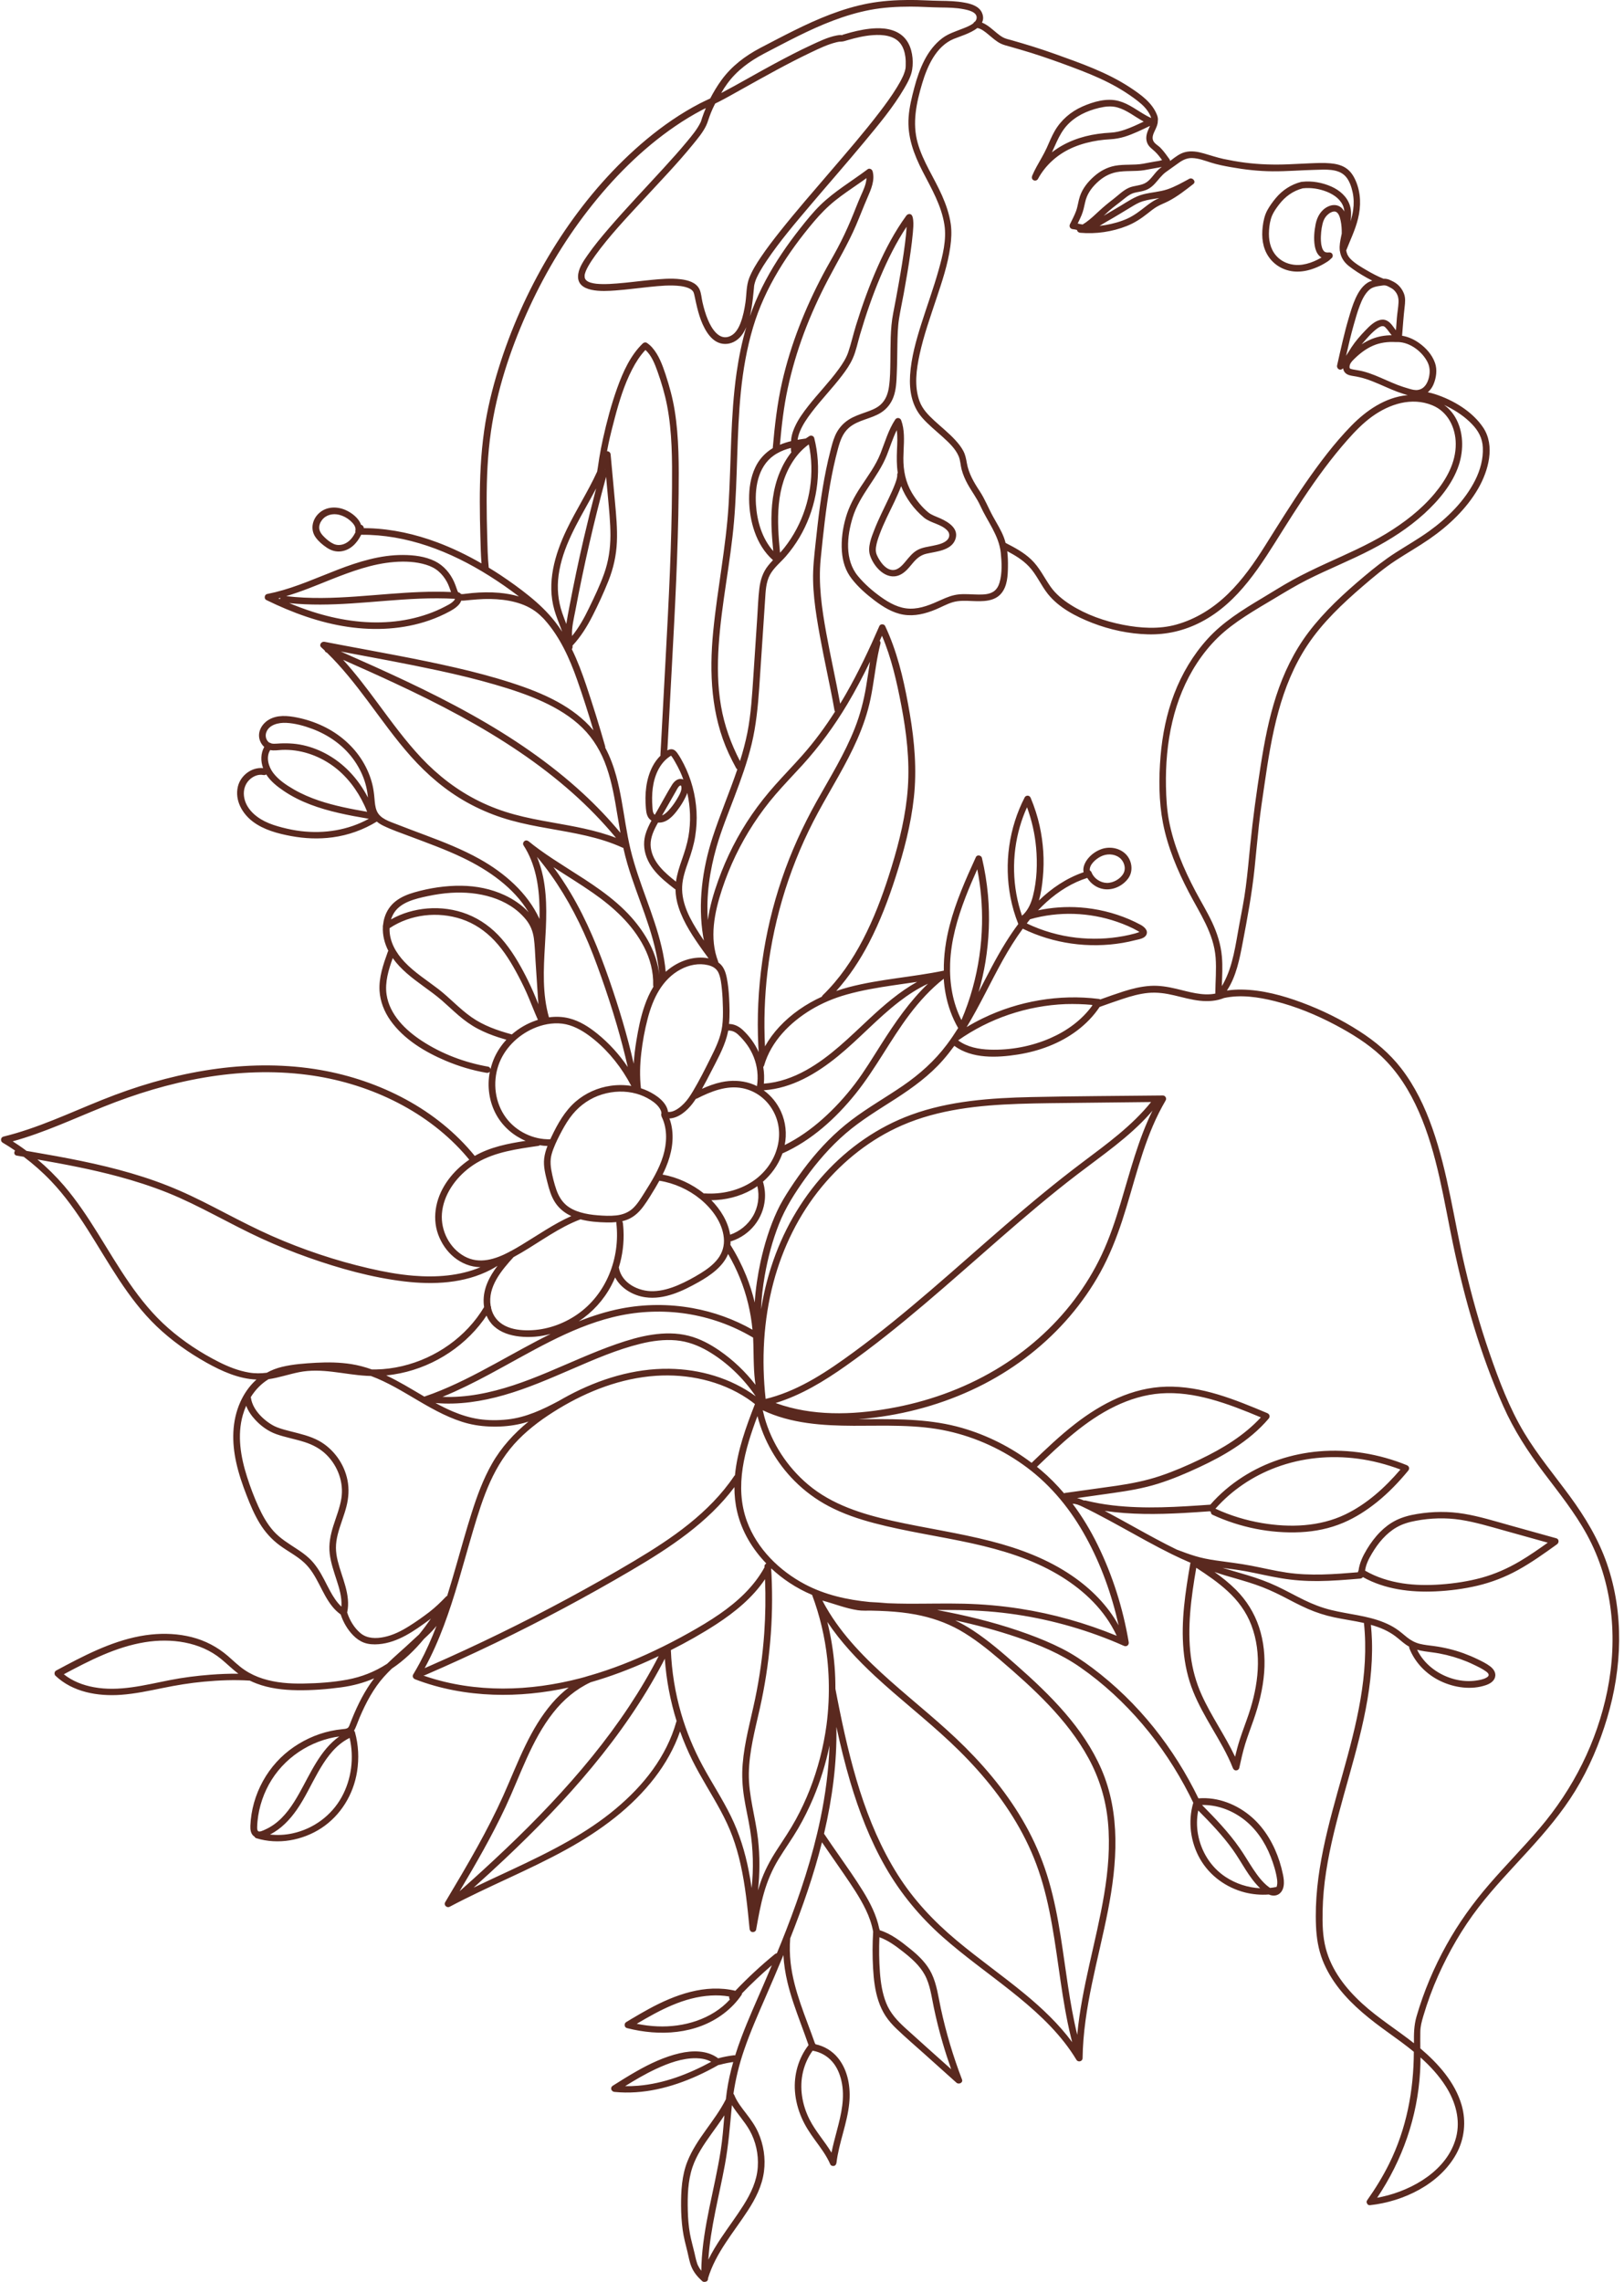 <?xml version="1.0" encoding="UTF-8" standalone="no"?><svg xmlns="http://www.w3.org/2000/svg" xmlns:xlink="http://www.w3.org/1999/xlink" fill="#000000" height="500" preserveAspectRatio="xMidYMid meet" version="1" viewBox="72.5 -0.0 355.8 500.0" width="355.8" zoomAndPan="magnify"><g fill="#5a291f" id="change1_1"><path d="M424.57,342.62c-1.87-5.41-4.79-10.24-8.16-14.84c-3.35-4.57-7.01-8.94-9.94-13.81 c-3.29-5.46-5.59-11.58-7.66-17.59c-2.13-6.16-3.88-12.45-5.37-18.8c-2.38-10.12-3.67-20.56-7.13-30.4 c-1.64-4.66-3.79-9.18-6.82-13.1c-2.54-3.29-5.67-5.91-9.16-8.15c-3.94-2.54-8.19-4.63-12.59-6.27c-4.2-1.56-8.67-2.78-13.18-2.85 c-1.09-0.02-2.18,0.05-3.26,0.21c0,0,0,0,0,0c2.05-3.05,2.81-7.06,3.47-10.54c1.03-5.39,2.02-10.76,2.59-16.22 c0.33-3.17,0.61-6.35,0.96-9.52c0.33-2.96,0.78-5.9,1.21-8.85c0.78-5.38,1.62-10.76,3.06-16.01c1.4-5.13,3.41-10.1,6.36-14.54 c3.28-4.94,7.7-9.11,12.18-12.96c2.29-1.97,4.61-3.92,7.14-5.58c2.44-1.6,4.99-3.04,7.39-4.7c4.21-2.91,8.14-6.62,10.71-11.09 c2.21-3.85,3.75-9.33,1.08-13.33c-2.36-3.54-6.56-6.03-10.54-7.32c-0.53-0.17-1.06-0.31-1.59-0.42c0.53-0.46,0.96-1.05,1.24-1.72 c0.6-1.41,0.86-3.2,0.34-4.68c-0.62-1.8-1.97-3.31-3.51-4.4c-1.08-0.77-2.37-1.37-3.71-1.58c0.18-2.11,0.31-4.22,0.56-6.32 c0.11-0.93,0.21-1.95-0.13-2.85c-0.34-0.92-0.95-1.75-1.75-2.32c-0.39-0.28-0.85-0.5-1.28-0.7c-0.47-0.22-0.95-0.33-1.47-0.3 c-1.31-0.53-2.56-1.19-3.78-1.91c-1.15-0.68-2.39-1.39-3.35-2.33c-0.35-0.35-0.6-0.67-0.81-1.13c0-0.01-0.02-0.04-0.02-0.06 c-0.02-0.04-0.03-0.08-0.04-0.12c-0.03-0.09-0.06-0.19-0.09-0.28c-0.03-0.11-0.05-0.21-0.07-0.32c0-0.01-0.01-0.03-0.01-0.06 c0.9-2.29,1.99-4.52,2.58-6.92c0.68-2.76,0.65-5.62-0.47-8.26c-0.51-1.19-1.18-2.24-2.3-2.94c-0.99-0.62-2.16-0.86-3.31-0.96 c-1.46-0.13-2.95-0.06-4.42,0c-1.59,0.06-3.19,0.16-4.78,0.22c-3.19,0.13-6.35,0.04-9.52-0.37c-1.56-0.2-3.1-0.48-4.64-0.8 c-1.48-0.32-2.89-0.81-4.35-1.22c-1.32-0.38-2.76-0.63-4.12-0.27c-1.12,0.29-2.02,1-2.93,1.68c-0.11,0.08-0.23,0.17-0.34,0.25 c0-0.13-0.03-0.26-0.1-0.36c-0.63-0.85-1.23-1.74-1.98-2.51c-0.49-0.51-1.32-0.91-1.61-1.58c-0.33-0.77,0.07-1.58,0.4-2.28 c0.31-0.66,0.62-1.31,0.61-2.03c0.08-0.39,0-0.85-0.14-1.23c-1.02-2.75-3.56-4.54-5.91-6.1c-5.07-3.34-10.86-5.34-16.54-7.38 c-3.12-1.12-6.29-2.09-9.48-3c-0.63-0.18-1.29-0.3-1.86-0.62c-0.49-0.27-0.94-0.61-1.37-0.97c-0.92-0.75-1.82-1.61-2.9-2.12 c-0.11-0.05-0.21-0.1-0.32-0.14c0.31-0.62,0.36-1.34-0.02-2.19c-0.64-1.43-2.41-1.94-3.82-2.19c-1.73-0.32-3.5-0.37-5.26-0.39 c-2.28-0.03-4.55-0.2-6.83-0.19c-3.04,0.01-6.08,0.21-9.07,0.78c-5.62,1.08-10.94,3.33-16.05,5.86c-2.53,1.25-5.02,2.57-7.52,3.87 c-3.35,1.77-6.3,4-8.54,7.09c-0.91,1.25-1.71,2.6-2.43,3.98c-0.74,0.35-1.49,0.69-2.23,1.07c-2.12,1.1-4.16,2.33-6.13,3.67 c-3.82,2.6-7.37,5.59-10.68,8.82c-6.38,6.23-11.85,13.39-16.4,21.04c-4.59,7.72-8.28,16.01-10.94,24.59 c-1.38,4.46-2.5,9.01-3.15,13.64c-0.73,5.17-0.96,10.39-0.95,15.61c0,2.47,0.05,4.95,0.12,7.42c0.06,2.01,0.09,4.01,0.25,6.01 c-3.11-1.79-6.34-3.36-9.7-4.62c-4.79-1.79-9.85-2.93-14.97-3.09c-0.37-0.01-0.75-0.02-1.12-0.02c0.01-0.32-0.23-0.63-0.54-0.72 c-0.02-0.01-0.04-0.01-0.06-0.01c-0.51-1.5-2.09-2.68-3.47-3.27c-1.93-0.82-4.2-0.72-5.78,0.76c-1.47,1.38-1.9,3.58-0.69,5.27 c0.65,0.9,1.54,1.65,2.46,2.26c0.91,0.61,1.96,0.94,3.06,0.8c2.13-0.27,3.55-1.83,4.45-3.64c4.94-0.04,9.83,0.86,14.51,2.43 c4.78,1.61,9.31,3.9,13.57,6.58c2.16,1.36,4.26,2.82,6.3,4.37c0.06,0.05,0.12,0.09,0.18,0.14c-1.41-0.42-2.88-0.67-4.34-0.8 c-1.96-0.17-3.94-0.13-5.91,0.05c-0.47,0.04-0.95,0.1-1.42,0.16c-0.31,0.04-0.7,0.11-1.04,0.05c-0.12-0.21-0.33-0.33-0.58-0.36 c-0.15-0.22-0.24-0.5-0.32-0.73c-0.17-0.5-0.35-1-0.56-1.49c-0.85-1.94-2.3-3.65-4.21-4.6c-2.15-1.07-4.66-1.36-7.03-1.37 c-4.94-0.02-9.74,1.47-14.3,3.23c-4.52,1.74-8.96,3.77-13.69,4.93c-0.59,0.14-1.17,0.27-1.77,0.39c-0.6,0.12-0.72,1.06-0.17,1.32 c5.66,2.77,11.67,4.98,17.93,5.89c5.91,0.85,12.04,0.55,17.71-1.41c1.59-0.55,3.14-1.23,4.62-2.04c0.93-0.51,2.1-1.28,2.45-2.32 c0.2,0.02,0.41,0.02,0.62,0c1.93-0.18,3.82-0.39,5.77-0.35c3.58,0.07,7.48,0.76,10.33,3.08c0.36,0.29,0.7,0.61,1.02,0.94 c0.04,0.04,0.07,0.07,0.11,0.09c0.13,0.14,0.27,0.28,0.4,0.43c3.38,3.79,5.48,8.48,7.15,13.22c1.28,3.63,2.45,7.32,3.55,11.02 c-2.15-2.58-4.9-4.62-7.83-6.23c-3.2-1.76-6.65-3.06-10.12-4.18c-4.04-1.31-8.16-2.39-12.3-3.34c-8.44-1.94-16.98-3.43-25.48-5.04 c-1.06-0.2-2.13-0.4-3.19-0.61c-0.66-0.12-1.28,0.69-0.71,1.21c0.26,0.24,0.51,0.48,0.77,0.72c0.05,0.17,0.15,0.31,0.31,0.38 c0.06,0.03,0.11,0.05,0.17,0.08c3.27,3.19,6.11,6.79,8.84,10.44c3.1,4.15,6.1,8.4,9.55,12.28c3.56,4,7.63,7.48,12.32,10.09 c2.42,1.34,4.97,2.46,7.6,3.32c2.67,0.88,5.41,1.48,8.17,2c5.5,1.04,11.12,1.76,16.37,3.78c0.63,0.24,1.26,0.51,1.88,0.79 c0.07,0.03,0.13,0.05,0.2,0.06c0.26,1.18,0.56,2.36,0.9,3.53c2.18,7.42,5.7,14.5,6.76,22.22c0.09,0.68,0.16,1.36,0.21,2.04 c-0.51-4.69-2.94-8.99-6.05-12.51c-3.96-4.47-9.08-7.64-14.08-10.82c-2.07-1.32-4.15-2.65-6.13-4.09 c-0.01-0.01-0.03-0.02-0.04-0.03c-0.78-0.57-1.55-1.15-2.29-1.76c-0.28-0.23-0.65-0.3-0.95-0.06c-0.27,0.21-0.39,0.63-0.19,0.93 c2.63,4.05,3.41,8.91,3.5,13.66c0.02,0.82,0.01,1.64-0.01,2.46c-2.61-5.71-7.68-10.09-13.1-13.12c-3.81-2.13-7.88-3.73-11.96-5.26 c-2.04-0.77-4.08-1.52-6.11-2.32c-1.61-0.64-3.77-1.23-4.49-3c-0.35-0.85-0.41-1.79-0.49-2.69c-0.08-0.96-0.2-1.91-0.41-2.85 c-0.43-1.88-1.2-3.7-2.2-5.34c-2.06-3.36-5.15-6-8.7-7.68c-1.8-0.85-3.7-1.48-5.65-1.87c-2.06-0.41-4.36-0.63-6.24,0.51 c-1.54,0.94-2.55,2.76-1.89,4.55c0.2,0.54,0.52,1.02,0.94,1.39c-0.79,1.4-0.81,3.11-0.25,4.64c-2.52-0.26-4.97,1.62-5.54,4.09 c-0.68,2.96,0.96,5.86,3.27,7.61c2.39,1.82,5.49,2.64,8.39,3.18c3.01,0.56,6.08,0.69,9.11,0.28c3.43-0.46,6.73-1.64,9.68-3.45 c0,0,0,0,0,0c0.43,0.36,0.9,0.65,1.41,0.9c1.86,0.91,3.86,1.59,5.8,2.32c3.92,1.48,7.88,2.9,11.66,4.72 c5.61,2.7,11.15,6.52,14.39,11.94c-1.45-1.61-3.35-2.87-5.26-3.76c-2.96-1.38-6.2-2.02-9.46-2.06c-3.46-0.05-7,0.5-10.32,1.45 c-1.45,0.42-2.87,0.99-4.07,1.92c-1.17,0.91-2,2.14-2.44,3.55c-0.18,0.57-0.29,1.15-0.35,1.73c-0.04,0.11-0.05,0.23-0.03,0.35 c-0.1,1.81,0.37,3.64,1.2,5.26c-0.05,0.07-0.1,0.15-0.13,0.24c-0.98,2.73-1.98,5.59-1.8,8.54c0.15,2.35,1.04,4.57,2.39,6.48 c2.93,4.12,7.52,6.88,12.1,8.82c2.86,1.21,5.85,2.11,8.92,2.64c0.29,0.05,0.58-0.03,0.75-0.24c-0.63,3.23-0.15,6.67,1.49,9.56 c1.43,2.52,3.71,4.47,6.35,5.59c-3.86,0.59-7.74,1.35-11.14,3.3c-4.13-5.09-9.34-9.25-15.09-12.37 c-5.81-3.16-12.17-5.31-18.68-6.45c-7.46-1.3-15.1-1.29-22.59-0.3c-7.7,1.02-15.24,3.04-22.51,5.77 c-7.25,2.72-14.22,6.19-21.66,8.38c-0.91,0.27-1.82,0.51-2.74,0.74c-0.61,0.15-0.7,1.01-0.17,1.32c0.93,0.55,1.84,1.13,2.73,1.74 c-0.29,0.38-0.24,1,0.35,1.1c0.51,0.09,1.03,0.18,1.54,0.26c2.14,1.61,4.15,3.39,6,5.33c3.03,3.18,5.56,6.78,7.92,10.48 c4.69,7.35,8.83,15.22,15.19,21.32c3.27,3.13,7,5.77,10.94,7.98c3.37,1.88,7.07,3.55,10.95,3.7c-0.05,0.04-0.1,0.08-0.15,0.13 c-1.44,1.32-2.58,2.98-3.38,4.76c-1.89,4.2-1.89,8.84-0.91,13.28c0.54,2.47,1.37,4.87,2.28,7.22c0.81,2.09,1.69,4.18,2.86,6.1 c1.17,1.92,2.64,3.56,4.46,4.89c1.77,1.29,3.76,2.29,5.36,3.79c2.81,2.65,3.72,6.64,6.13,9.6c0.53,0.65,1.13,1.21,1.8,1.7 c0.56,1.69,1.49,3.31,2.74,4.58c0.67,0.68,1.44,1.24,2.33,1.58c1.02,0.39,2.18,0.44,3.26,0.35c4.24-0.35,7.86-2.97,11.18-5.41 c0.09-0.07,0.17-0.14,0.26-0.2c-0.82,1.19-1.68,2.34-2.59,3.46c-0.51,0.46-1.01,0.91-1.49,1.37c-1.8,1.71-3.73,3.32-5.51,5.06 c-0.03,0.02-0.06,0.04-0.09,0.06c-2.65,1.71-5.53,2.84-8.63,3.42c-3.16,0.59-6.43,0.81-9.64,0.86c-2.99,0.05-6.02-0.16-8.88-1.07 c-1.39-0.44-2.72-1.05-3.93-1.86c-1.36-0.9-2.5-2.05-3.73-3.11c-2.3-1.98-4.97-3.38-7.92-4.13c-2.89-0.73-5.93-0.88-8.9-0.57 c-6.66,0.7-12.79,3.64-18.63,6.73c-0.72,0.38-1.45,0.77-2.17,1.16c-0.41,0.22-0.48,0.82-0.15,1.14c3.78,3.6,9.28,4.54,14.32,4.18 c3.11-0.22,6.16-0.88,9.21-1.5c2.98-0.61,5.95-1.1,8.98-1.38c3.34-0.31,6.72-0.45,10.07-0.23c0.48,0.23,0.96,0.44,1.46,0.63 c2.82,1.08,5.89,1.43,8.89,1.47c3.22,0.05,6.47-0.2,9.66-0.63c2.51-0.34,4.93-0.97,7.23-1.97c-2.06,2.69-3.58,5.73-4.85,8.86 c-0.17,0.41-0.33,0.83-0.49,1.24c-0.12,0.32-0.25,0.69-0.58,0.84c-0.3,0.14-0.64,0.16-0.97,0.19c-0.46,0.05-0.91,0.1-1.36,0.17 c-1.67,0.26-3.3,0.71-4.87,1.34c-3.13,1.27-5.99,3.19-8.27,5.7c-2.3,2.54-4,5.62-4.93,8.92c-0.46,1.63-0.73,3.33-0.8,5.03 c-0.03,0.78,0.05,1.69,0.69,2.24c0.07,0.06,0.14,0.11,0.21,0.15c0.08,0.16,0.22,0.3,0.44,0.36c4.74,1.45,10.04,0.48,14.17-2.2 c4.29-2.8,7.08-7.41,7.87-12.44c0.45-2.87,0.31-5.81-0.47-8.62c-0.03-0.12-0.11-0.24-0.21-0.33c0.08-0.11,0.16-0.24,0.22-0.37 c0.38-0.81,0.66-1.67,1.01-2.49c0.34-0.8,0.7-1.6,1.08-2.38c0.78-1.6,1.66-3.15,2.69-4.6c0.97-1.37,2.1-2.59,3.3-3.75 c2.66-1.78,4.97-4.01,7.02-6.48c0.25-0.24,0.51-0.48,0.76-0.72c0.71-0.67,1.4-1.38,2-2.16c-1.07,2.79-2.27,5.52-3.69,8.16 c-0.45,0.84-0.93,1.67-1.42,2.49c-0.26,0.43,0.01,0.9,0.43,1.06c5.45,2.1,11.27,3.16,17.09,3.37c5.55,0.2,11.13-0.38,16.55-1.57 c-1.32,1.01-2.54,2.17-3.63,3.44c-2.37,2.75-4.22,5.91-5.81,9.17c-1.78,3.64-3.25,7.42-4.91,11.12c-1.7,3.78-3.61,7.47-5.61,11.1 c-2.28,4.12-4.69,8.17-7.1,12.21c-0.38,0.64,0.37,1.32,0.99,0.99c4.2-2.23,8.53-4.23,12.84-6.24c4.29-2,8.57-4.01,12.71-6.3 c3.77-2.08,7.4-4.4,10.77-7.09c3.18-2.54,6.1-5.41,8.59-8.64c2.36-3.07,4.29-6.48,5.56-10.15c0.78,2.17,1.68,4.29,2.7,6.35 c1.87,3.77,4.18,7.29,6.17,10.99c0.99,1.84,1.89,3.72,2.61,5.68c0.73,1.98,1.31,4.02,1.77,6.08c1.05,4.66,1.52,9.42,1.98,14.16 c0.04,0.36,0.25,0.67,0.63,0.71c0.33,0.04,0.73-0.16,0.8-0.52c0.48-2.7,0.96-5.4,1.71-8.03c0.74-2.62,1.79-5.09,3.2-7.41 c1.4-2.29,2.97-4.46,4.32-6.78c1.23-2.12,2.31-4.31,3.27-6.57c1.57-3.73,2.77-7.6,3.58-11.56c-0.18,5.43-0.9,10.83-2.01,16.15 c-1.73,8.31-4.41,16.39-7.48,24.29c-0.66,1.7-1.34,3.39-2.04,5.07c-0.16,0.02-0.32,0.09-0.45,0.2c-3.05,2.49-5.93,5.17-8.65,8.02 c-6.58-1.56-13.23,0.86-18.97,3.99c-1.25,0.68-2.48,1.4-3.71,2.13c-0.08,0.03-0.14,0.07-0.2,0.12c-0.34,0.21-0.69,0.41-1.03,0.62 c-0.52,0.31-0.44,1.17,0.17,1.32c7.13,1.83,15.18,1.4,21.21-3.2c1.51-1.15,2.82-2.5,3.89-4.07c0.07-0.1,0.1-0.22,0.1-0.34 c2.08-2.16,4.27-4.21,6.54-6.17c-0.59,1.41-1.19,2.81-1.8,4.22c-1.65,3.81-3.36,7.6-4.83,11.48c-0.51,1.34-0.98,2.7-1.41,4.07 c-0.08-0.04-0.18-0.05-0.27-0.04c-1.17,0.14-2.32,0.36-3.45,0.67c-2.4-1.8-5.61-1.76-8.44-1.11c-3.37,0.78-6.55,2.29-9.54,4 c-1.74,0.99-3.43,2.05-5.12,3.12c-0.64,0.41-0.33,1.28,0.37,1.35c6.27,0.63,12.52-0.98,18.2-3.55c1.57-0.71,3.11-1.51,4.61-2.36 c0.07,0,0.14,0,0.21-0.02c0.54-0.15,1.08-0.28,1.63-0.39c0.27-0.05,0.55-0.1,0.83-0.15c0.13-0.02,0.26-0.04,0.38-0.06 c0.03,0,0.08-0.01,0.11-0.01c0.02,0,0.04,0,0.06-0.01c-0.61,2.13-1.1,4.29-1.41,6.49c-0.08,0.56-0.15,1.12-0.21,1.68 c-2.4,4.78-6.43,8.6-8.42,13.61c-1.23,3.09-1.41,6.49-1.39,9.78c0.01,1.74,0.12,3.48,0.35,5.2c0.22,1.64,0.64,3.2,1.04,4.8 c0.27,1.11,0.45,2.26,0.89,3.32c0.5,1.22,1.35,2.21,2.32,3.1c0.18,0.17,0.39,0.22,0.58,0.19c0.03,0,0.07-0.01,0.1-0.01 c0.33-0.03,0.63-0.26,0.62-0.69c0-0.02,0-0.04,0-0.07c1.66-5.56,5.6-10.04,8.71-14.83c1.71-2.63,3.14-5.43,3.55-8.58 c0.38-2.91-0.08-5.89-1.27-8.57c-0.66-1.48-1.6-2.79-2.58-4.07c-0.98-1.28-2.03-2.58-2.64-4.08c-0.05-0.12-0.12-0.23-0.2-0.32 c0.48-3.24,1.25-6.41,2.32-9.53c1.36-3.99,3.06-7.84,4.74-11.7c1.32-3.04,2.63-6.09,3.89-9.15c0.11,2,0.42,3.98,0.88,5.93 c0.73,3.08,1.82,6.07,2.91,9.04c0.58,1.58,1.17,3.16,1.72,4.75c-2.21,2.86-3.25,6.51-2.98,10.12c0.15,2.01,0.66,3.96,1.46,5.8 c0.75,1.74,1.78,3.3,2.89,4.83c1.25,1.72,2.55,3.42,3.4,5.39c0.13,0.29,0.54,0.41,0.82,0.33c0.33-0.09,0.49-0.38,0.53-0.7 c0.54-4.41,2.34-8.56,2.79-12.99c0.35-3.43-0.23-7.17-2.43-9.92c-1.24-1.55-3.01-2.63-4.95-3.04c-0.03-0.08-0.08-0.15-0.14-0.22 c-2.02-5.78-4.63-11.5-5.32-17.64c-0.2-1.78-0.23-3.57-0.09-5.35c2.72-6.87,5.16-13.87,6.96-21.04c1.58,2.32,3.21,4.61,4.79,6.93 c1.73,2.54,3.5,5.1,4.83,7.88c0.73,1.52,1.29,3.11,1.59,4.77c-0.16,2.69-0.17,5.39-0.01,8.09c0.14,2.39,0.41,4.81,1.17,7.08 c0.38,1.15,0.89,2.26,1.55,3.28c0.68,1.04,1.52,1.98,2.42,2.84c1.95,1.87,4.01,3.63,6.03,5.44c2.37,2.12,4.73,4.24,7.1,6.37 c0.49,0.44,1.49,0.02,1.21-0.71c-1.94-5.06-3.5-10.27-4.64-15.57c-0.55-2.55-0.87-5.22-2-7.6c-1.04-2.2-2.83-3.94-4.7-5.44 c-2.02-1.63-4.17-3.32-6.68-4.09c-0.01-0.14-0.05-0.25-0.11-0.34c-0.6-2.94-1.98-5.65-3.54-8.19c-1.68-2.72-3.53-5.34-5.36-7.97 c-1.04-1.49-2.09-2.99-3.1-4.51c-0.03-0.05-0.07-0.09-0.1-0.13c0.01-0.06,0.03-0.11,0.04-0.17c1.77-7.61,2.81-15.43,2.67-23.25 c0.88,4.05,1.86,8.08,3.04,12.06c1.92,6.47,4.37,12.83,7.74,18.7c3.3,5.76,7.52,10.85,12.48,15.25c4.75,4.21,9.94,7.87,14.91,11.81 c4.87,3.87,9.62,8.06,13.18,13.21c0.43,0.63,0.85,1.27,1.24,1.92c0.37,0.61,1.34,0.36,1.35-0.37c0.14-11.02,3.47-21.63,5.56-32.36 c2-10.29,2.82-21.15-1.46-30.99c-3.95-9.07-11.23-16.26-18.54-22.71c-3.06-2.7-6.16-5.4-9.57-7.64c-1.25-0.82-2.56-1.56-3.9-2.21 c4.56,0.98,9.08,2.18,13.5,3.68c4.87,1.65,9.66,3.65,13.89,6.6c5.07,3.53,9.63,7.76,13.63,12.46c4.01,4.71,7.44,9.92,10.26,15.43 c0.3,0.59,0.59,1.19,0.88,1.79c0,0.01-0.01,0.02-0.01,0.03c-1.2,4.08-0.61,8.59,1.49,12.27c2.11,3.69,5.74,6.31,9.84,7.35 c1.71,0.43,3.48,0.58,5.23,0.45c0.65,0.28,1.36,0.35,2.03,0.01c0.7-0.36,1.09-1.11,1.21-1.86c0.14-0.84,0.03-1.67-0.14-2.5 c-0.2-0.97-0.45-1.94-0.75-2.88c-1.17-3.64-3.14-7.12-6.04-9.67c-3.19-2.81-7.45-4.52-11.73-4.16c-2.67-5.5-5.93-10.7-9.75-15.47 c-3.94-4.92-8.47-9.34-13.51-13.12c-2.1-1.57-4.27-3.02-6.61-4.21c-2.42-1.23-4.93-2.27-7.48-3.2c-5.73-2.09-11.67-3.64-17.64-4.83 c-0.76-0.15-1.52-0.3-2.28-0.44c0.58,0,1.17-0.01,1.75-0.01c4.18-0.01,8.35,0.13,12.5,0.6c8.19,0.93,16.27,2.99,23.91,6.08 c0.93,0.38,1.86,0.77,2.77,1.18c0.6,0.27,1.17-0.17,1.06-0.82c-1.25-7.39-3.53-14.64-6.84-21.37c-1.54-3.14-3.35-6.15-5.45-8.94 c0.73,0,1.45,0.3,2.11,0.62c0.97,0.46,1.94,0.95,2.89,1.44c1.9,0.98,3.77,2,5.64,3.03c3.68,2.03,7.34,4.11,11.12,5.97 c1.35,0.66,2.71,1.29,4.09,1.88c-0.03,0.05-0.06,0.11-0.07,0.18c-1.08,6.23-2.06,12.59-1.48,18.92c0.28,3.12,0.94,6.2,2.12,9.11 c1.12,2.77,2.59,5.36,4.09,7.94c1.67,2.86,3.39,5.72,4.6,8.81c0.12,0.3,0.36,0.53,0.7,0.53c0.31,0,0.63-0.22,0.7-0.53 c0.39-1.8,0.79-3.59,1.33-5.35c0.54-1.72,1.19-3.41,1.78-5.11c1.19-3.4,2.08-6.9,2.35-10.5c0.25-3.35-0.07-6.77-1.14-9.96 c-1.03-3.08-2.74-5.82-5.03-8.12c-1.44-1.45-3.04-2.72-4.71-3.91c0.85,0.29,1.7,0.56,2.56,0.82c2.13,0.63,4.28,1.21,6.38,1.93 c2.03,0.69,3.97,1.56,5.88,2.53c1.87,0.96,3.72,1.97,5.65,2.81c1.84,0.8,3.73,1.41,5.69,1.83c2.16,0.47,4.4,0.76,6.58,1.25 c1.19,11.27-1.65,22.32-4.67,33.09c-3.04,10.86-6.33,21.94-5.83,33.35c0.11,2.57,0.51,5.08,1.45,7.48 c0.89,2.24,2.13,4.29,3.61,6.18c3.02,3.84,6.93,6.89,10.88,9.72c1.86,1.33,3.72,2.68,5.49,4.13c-0.03,8.53-1.6,16.85-5.42,24.56 c-1.38,2.78-3.01,5.43-4.8,7.96c-0.19,0.26-0.16,0.52-0.02,0.71c0.09,0.24,0.3,0.41,0.64,0.38c7.28-0.79,15.23-4.57,18.89-11.21 c1.81-3.29,2.22-7.11,1.18-10.72c-1.45-5-5.15-9.12-9.05-12.43c-0.01-1.2-0.02-2.41,0-3.62c0.02-1.25,0.31-2.28,0.67-3.5 c0.89-3,1.96-5.94,3.24-8.8c2.36-5.29,5.3-10.37,8.83-14.96c3.4-4.42,7.28-8.43,11.03-12.55c3.7-4.07,7.29-8.29,10.17-12.99 c3.02-4.93,5.33-10.39,6.98-15.92C427.88,365.51,428.35,353.54,424.57,342.62z M147.81,119.21c-0.74,0.26-1.51,0.28-2.23-0.05 c-0.77-0.35-1.46-0.93-2.06-1.52c-0.52-0.51-1.02-1.14-1.08-1.89c-0.05-0.65,0.2-1.3,0.6-1.81c0.9-1.17,2.39-1.5,3.78-1.15 c0.86,0.22,1.67,0.65,2.34,1.22c0.6,0.52,1.39,1.33,1.21,2.21c-0.03,0.13-0.02,0.26,0.01,0.38 C149.83,117.73,149.02,118.77,147.81,119.21z M158.89,123.13c2.31-0.18,4.72-0.09,6.95,0.6c0.99,0.3,1.95,0.76,2.74,1.45 c0.76,0.65,1.36,1.45,1.84,2.32c0.39,0.71,0.61,1.47,0.9,2.21c-4.45-0.2-8.91,0.06-13.36,0.4c-4.98,0.38-9.95,0.87-14.95,0.9 c-2.61,0.02-5.22-0.09-7.81-0.4c3.35-0.99,6.59-2.35,9.83-3.65C149.49,125.2,154.08,123.5,158.89,123.13z M133.93,130.98 c-0.04,0.09-0.07,0.19-0.07,0.29c-0.13-0.06-0.25-0.12-0.38-0.17C133.63,131.06,133.78,131.02,133.93,130.98z M171.65,131.89 c-0.48,0.42-1.09,0.71-1.66,1.01c-1.22,0.64-2.48,1.18-3.77,1.63c-2.64,0.92-5.4,1.49-8.18,1.71c-5.79,0.48-11.58-0.45-17.09-2.22 c-1.72-0.55-3.41-1.19-5.08-1.88c4.52,0.47,9.08,0.36,13.61,0.07c4.99-0.32,9.97-0.85,14.96-1.05c2.59-0.1,5.18-0.11,7.76,0.04 C172.1,131.47,171.87,131.69,171.65,131.89z M134.27,164.3c3.95-0.17,7.86,1.15,11.06,3.43c3.09,2.2,5.44,5.34,7.03,8.76 c0.21,0.45,0.4,0.91,0.58,1.37c-3.56-0.62-7.11-1.3-10.54-2.45c-1.9-0.64-3.75-1.43-5.49-2.43c-1.66-0.96-3.39-2.1-4.56-3.65 c-1.04-1.38-1.63-3.46-0.65-5C132.54,164.51,133.43,164.34,134.27,164.3z M130.83,160.48c0.6-1.74,2.74-2.18,4.34-2.11 c1.95,0.09,3.93,0.64,5.75,1.32c3.48,1.3,6.68,3.52,8.9,6.52c1.09,1.47,1.96,3.1,2.54,4.84c0.29,0.89,0.51,1.8,0.64,2.72 c0.05,0.32,0.08,0.65,0.11,0.97c-1.09-2.11-2.47-4.07-4.13-5.77c-2.72-2.79-6.23-4.85-10.05-5.7c-1.94-0.43-3.86-0.49-5.84-0.34 c-0.4,0.03-0.81,0.04-1.17-0.06c-0.11-0.08-0.24-0.14-0.38-0.15c-0.17-0.09-0.32-0.22-0.44-0.4 C130.71,161.79,130.62,161.09,130.83,160.48z M138.4,182.09c-1.36-0.16-2.71-0.44-4.04-0.78c-1.32-0.34-2.64-0.75-3.86-1.36 c-2.2-1.1-4.25-2.98-4.55-5.55c-0.15-1.28,0.21-2.54,1.11-3.47c0.8-0.82,1.97-1.36,3.13-1.13c0.23,0.05,0.46,0,0.63-0.13 c0.95,1.5,2.42,2.66,3.88,3.64c3.62,2.45,7.84,3.85,12.07,4.82c2.17,0.5,4.35,0.89,6.54,1.26 C148.77,181.88,143.57,182.71,138.4,182.09z M118.61,366.92c-3.01,0.23-6,0.61-8.96,1.19c-5.45,1.07-11.04,2.58-16.62,1.54 c-2.37-0.44-4.67-1.32-6.55-2.83c5.62-3,11.41-5.99,17.75-7.02c5.71-0.93,12.09-0.11,16.69,3.65c1.29,1.06,2.47,2.24,3.8,3.25 C122.68,366.68,120.64,366.76,118.61,366.92z M128.84,400.27c0.01-0.43,0.04-0.85,0.08-1.28c0.07-0.78,0.2-1.55,0.36-2.32 c0.69-3.18,2.11-6.21,4.17-8.73c2.08-2.55,4.74-4.55,7.74-5.89c1.48-0.66,3.05-1.14,4.64-1.45c0.33-0.06,0.67-0.11,1-0.15 c-4.19,2.95-6.31,8.1-8.79,12.49c-1.43,2.54-3.13,5.12-5.55,6.82c-0.6,0.42-1.24,0.79-1.91,1.09c-0.37,0.16-1.39,0.72-1.63,0.21 C128.83,400.82,128.83,400.52,128.84,400.27z M147.36,393.72c-2.25,4.08-6.18,6.95-10.72,7.95c-1.64,0.36-3.33,0.45-4.99,0.26 c2.44-1.22,4.35-3.24,5.9-5.47c1.79-2.58,3.07-5.44,4.62-8.16c1.47-2.58,3.21-5.18,5.72-6.84c0.39-0.26,0.8-0.49,1.21-0.7 C150.1,385.09,149.52,389.8,147.36,393.72z M216.53,443.96c-1.52-0.06-3.04-0.26-4.53-0.56c5.02-2.98,10.32-5.85,16.25-6.19 c1.34-0.08,2.69-0.02,4.01,0.21c-0.05,0.23,0,0.48,0.15,0.66C228.45,442.41,222.32,444.21,216.53,443.96z M212.3,456.97 c-0.95,0.08-1.9,0.11-2.85,0.09c2.19-1.36,4.41-2.67,6.75-3.76c2.72-1.27,5.77-2.4,8.82-2.36c1.14,0.02,2.3,0.23,3.3,0.78 C223.36,454.42,217.95,456.5,212.3,456.97z M225.4,496.31c-0.01-0.01-0.03-0.07-0.04-0.09c-0.01-0.03-0.03-0.07-0.04-0.1 c-0.03-0.09-0.07-0.18-0.1-0.27c-0.08-0.23-0.15-0.47-0.21-0.71c-0.13-0.49-0.23-0.98-0.34-1.47c-0.33-1.44-0.76-2.86-1.02-4.32 c-0.29-1.65-0.42-3.33-0.46-5c-0.08-3.18,0-6.52,1.03-9.56c0.89-2.61,2.47-4.93,4.06-7.16c0.99-1.38,2-2.76,2.93-4.18 c-0.22,2.61-0.42,5.23-0.83,7.83c-1.31,8.32-3.86,16.47-4.2,24.93c-0.02,0.44-0.02,0.87-0.03,1.31 C225.86,497.15,225.61,496.75,225.4,496.31z M236.73,466.74c1.37,2.44,1.98,5.27,1.79,8.05c-0.2,3.04-1.5,5.76-3.1,8.31 c-1.56,2.48-3.33,4.82-4.96,7.26c-1.01,1.52-1.96,3.08-2.77,4.72c0.45-7.03,2.36-13.91,3.63-20.83c0.78-4.21,1.1-8.44,1.5-12.69 c0.01-0.11,0.03-0.22,0.04-0.34C234.04,463.13,235.62,464.77,236.73,466.74z M254.83,451.69c1.04,1.18,1.66,2.67,2.01,4.19 c0.84,3.65-0.03,7.32-0.97,10.86c-0.43,1.63-0.87,3.25-1.2,4.89c-1.49-2.49-3.51-4.67-4.82-7.28c-1.62-3.21-2.26-6.95-1.41-10.47 c0.4-1.65,1.1-3.22,2.1-4.59C252.21,449.59,253.71,450.4,254.83,451.69z M275.08,432.63c1.21,2.2,1.5,4.79,2.01,7.21 c0.54,2.58,1.18,5.15,1.92,7.68c0.57,1.96,1.2,3.9,1.88,5.83c-3.35-3-6.72-5.99-10.05-9.02c-1.75-1.59-3.32-3.28-4.2-5.51 c-0.85-2.14-1.19-4.45-1.36-6.73c-0.19-2.55-0.22-5.11-0.11-7.66c1.94,0.69,3.64,1.97,5.25,3.23 C272.21,429.07,273.97,430.62,275.08,432.63z M341,411.22c-3.24-2.14-5.37-5.59-6.04-9.39c-0.3-1.71-0.28-3.47,0.06-5.17 c2.69,2.72,5.36,5.49,7.59,8.62c1.97,2.76,3.49,6.05,5.97,8.42C345.89,413.57,343.24,412.7,341,411.22z M344.72,398.4 c2.85,2.08,4.91,5.14,6.18,8.4c0.62,1.59,1.18,3.37,1.4,5.02c0.07,0.54,0.07,1.16-0.14,1.62c-0.06,0-0.13,0-0.19,0.01 c-0.4,0.08-0.81,0.14-1.21,0.18c-0.09-0.06-0.18-0.12-0.26-0.18c-1.39-1.02-2.46-2.49-3.41-3.9c-1.03-1.54-1.95-3.16-3.02-4.68 c-2.39-3.43-5.29-6.44-8.22-9.41C339.05,395.4,342.15,396.52,344.72,398.4z M394.99,92.92c1.41,1.46,2.29,3.08,2.38,5.13 c0.11,2.49-0.56,4.93-1.67,7.15c-2.26,4.5-6.05,8.26-10.1,11.18c-2.34,1.68-4.85,3.12-7.28,4.67c-2.45,1.57-4.71,3.35-6.94,5.23 c-4.41,3.71-8.74,7.67-12.22,12.28c-3.16,4.18-5.44,8.94-7.06,13.91c-1.63,5.01-2.61,10.2-3.42,15.4 c-0.89,5.72-1.69,11.44-2.26,17.2c-0.31,3.13-0.59,6.27-1,9.39c-0.36,2.78-0.92,5.51-1.43,8.25c-0.79,4.26-1.34,8.86-3.44,12.72 c-0.11,0.21-0.23,0.42-0.36,0.62c0.07-2.16,0.21-4.32,0.01-6.48c-0.23-2.63-1.02-5.1-2.13-7.48c-1.1-2.34-2.45-4.55-3.66-6.83 c-1.28-2.43-2.47-4.92-3.46-7.48c-0.99-2.55-1.8-5.17-2.32-7.85c-0.49-2.52-0.63-5.1-0.68-7.66c-0.09-4.74,0.3-9.5,1.39-14.12 c1.07-4.57,2.84-8.96,5.42-12.89c1.32-2.01,2.85-3.91,4.58-5.59c1.8-1.75,3.84-3.25,5.94-4.62c2.14-1.4,4.35-2.69,6.55-4 c2.31-1.39,4.6-2.77,7-3.99c4.66-2.36,9.54-4.27,14.17-6.69c4.13-2.15,8.09-4.69,11.54-7.83c3.16-2.88,6.19-6.49,7.56-10.61 c1.12-3.4,1.06-7.41-0.79-10.54c-0.64-1.08-1.47-1.97-2.43-2.68c0.26,0.13,0.52,0.25,0.77,0.38 C391.61,90.08,393.47,91.33,394.99,92.92z M385.12,79.08c0.64,1.13,0.74,2.3,0.45,3.57c-0.29,1.26-0.96,2.51-2.35,2.77 c-0.68,0.13-1.38-0.07-2.03-0.26c-0.83-0.24-1.65-0.5-2.46-0.81c-1.71-0.66-3.35-1.46-5.05-2.14c-0.82-0.32-1.65-0.62-2.51-0.84 c-0.75-0.2-1.5-0.28-2.26-0.43c-0.14-0.03-0.28-0.06-0.42-0.1c-0.01,0-0.04-0.02-0.06-0.02c-0.05-0.02-0.1-0.05-0.15-0.08 c-0.02-0.01-0.03-0.02-0.04-0.03c0,0,0,0,0,0c0.01,0.01,0.02,0.02,0.03,0.02c-0.02-0.01-0.03-0.02-0.03-0.03 c0-0.01-0.01-0.02-0.02-0.03c-0.03-0.05-0.05-0.11-0.05-0.23c-0.03-0.7,0.47-1.24,0.93-1.7c1.23-1.22,2.61-2.31,4.2-3 c1.58-0.69,3.3-0.9,5.01-0.79C381.05,74.77,383.82,76.76,385.12,79.08z M368.23,80.69C368.23,80.69,368.23,80.69,368.23,80.69 C368.23,80.69,368.23,80.69,368.23,80.69z M375.3,71.47C375.3,71.47,375.3,71.47,375.3,71.47c0.05,0,0.11,0,0.16-0.01 c0.02,0,0.04,0,0.07,0c0.02,0,0.04,0.01,0.05,0.01c0.04,0.01,0.07,0.02,0.11,0.03c0.01,0.01,0.03,0.01,0.05,0.02 c0.05,0.03,0.1,0.06,0.14,0.09c0,0,0.14,0.12,0.16,0.14c0.14,0.14,0.27,0.29,0.39,0.44c0.01,0.02,0.12,0.16,0.15,0.19 c0.07,0.1,0.15,0.2,0.22,0.3c0.17,0.23,0.34,0.45,0.52,0.67c0.03,0.04,0.06,0.07,0.09,0.1c-1.49,0-2.98,0.26-4.37,0.82 c-0.78,0.32-1.52,0.71-2.22,1.17c0.3-0.36,0.61-0.71,0.92-1.06c0.53-0.61,1.09-1.21,1.69-1.75c0.45-0.41,1.06-0.91,1.57-1.1 c0.09-0.03,0.18-0.06,0.28-0.08C375.29,71.47,375.29,71.47,375.3,71.47z M375.68,71.51C375.63,71.49,375.64,71.49,375.68,71.51 L375.68,71.51z M377.95,63.6c0.74,0.75,1,1.62,0.95,2.65c-0.05,1.14-0.27,2.27-0.36,3.41c-0.07,0.9-0.13,1.79-0.2,2.69 c-0.03-0.03-0.16-0.19-0.16-0.19c-0.07-0.09-0.13-0.17-0.2-0.26c-0.16-0.21-0.31-0.42-0.47-0.63c-0.57-0.73-1.32-1.34-2.3-1.23 c-1.43,0.15-2.64,1.38-3.58,2.36c-1.1,1.14-2.17,2.36-3.04,3.69c-0.39,0.6-0.76,1.25-1.18,1.86c0.52-2.27,1.04-4.55,1.68-6.79 c0.4-1.43,0.81-2.87,1.34-4.25c0.45-1.2,1.07-2.51,2.04-3.39c0.82-0.75,2-0.83,3.09-0.99c0.49-0.04,0.8,0.08,1.23,0.31 C377.2,63.06,377.61,63.25,377.95,63.6z M360.54,53.82c0.13,0.8,0.41,1.62,0.98,2.21c0.16,0.16,0.33,0.29,0.51,0.39 c-0.29,0.17-0.58,0.32-0.87,0.47c-1.04,0.52-2.15,0.92-3.3,1.09c-2.15,0.31-4.35-0.33-5.79-1.99c-1.33-1.54-1.67-3.55-1.54-5.52 c0.07-1.09,0.24-2.2,0.66-3.22c0.36-0.86,0.96-1.68,1.52-2.42c1.33-1.75,3.07-3.02,5.21-3.57c1.81-0.19,3.55,0.08,5.25,0.74 c0.77,0.3,1.69,0.81,2.3,1.36c0.66,0.59,1.14,1.27,1.39,2.06c0.09,0.29,0.14,0.6,0.17,0.92c-0.19-0.33-0.42-0.64-0.71-0.88 c-0.82-0.67-1.86-0.66-2.79-0.24c-1.59,0.72-2.46,2.25-2.79,3.89C360.44,50.64,360.29,52.26,360.54,53.82z M310.45,48.69 c-0.25,0.18-0.5,0.34-0.76,0.5c-0.36-0.04-0.72-0.13-1.08-0.22c0.29-0.6,0.59-1.19,0.84-1.81c0.38-0.91,0.57-1.84,0.78-2.8 c0.37-1.73,1.3-3.09,2.57-4.3c1.23-1.18,2.63-2.01,4.31-2.34c2-0.39,4.07-0.11,6.08-0.44c0.98-0.16,1.95-0.37,2.92-0.53 c0.31-0.05,0.63-0.11,0.93-0.19c-0.24,0.18-0.48,0.37-0.7,0.58c-0.95,0.86-1.59,2.07-2.65,2.8c-1.17,0.8-2.69,0.65-3.95,1.24 c-1.27,0.6-2.27,1.64-3.37,2.48c-1.06,0.81-2.07,1.64-3.05,2.55C312.4,47.06,311.48,47.95,310.45,48.69z M324.82,26.2 C324.82,26.2,324.82,26.2,324.82,26.2C324.82,26.21,324.82,26.21,324.82,26.2z M288.98,7.51c0.9,0.73,1.77,1.57,2.83,2.07 c0.62,0.29,1.29,0.44,1.94,0.63c0.79,0.22,1.58,0.45,2.36,0.68c1.57,0.46,3.14,0.94,4.69,1.47c2.86,0.96,5.71,2,8.53,3.09 c2.73,1.06,5.41,2.23,7.96,3.69c1.27,0.73,2.5,1.52,3.68,2.39c1.07,0.79,2.17,1.64,2.93,2.74c0.34,0.48,0.64,1.01,0.82,1.57 c-0.02-0.01-0.04-0.01-0.06-0.02c-0.04-0.02-0.08-0.03-0.12-0.05c0,0,0,0-0.01,0c0,0-0.01,0-0.02-0.01 c-0.08-0.03-0.16-0.07-0.24-0.11c-0.19-0.09-0.38-0.19-0.56-0.29c-2-1.1-3.84-2.61-6.07-3.22c-2.64-0.73-5.59,0.14-8.02,1.21 c-2.54,1.13-4.65,2.94-6.05,5.36c-0.68,1.18-1.18,2.45-1.74,3.69c-0.64,1.41-1.46,2.72-2.2,4.08c-0.36,0.65-0.69,1.32-0.98,2 c-0.15,0.36-0.11,0.78,0.26,0.99c0.33,0.19,0.8,0.09,0.99-0.26c1.74-3.21,4.55-5.61,7.91-7c1.7-0.7,3.51-1.16,5.33-1.44 c0.88-0.13,1.76-0.21,2.65-0.26c1.06-0.06,2.1-0.25,3.12-0.56c1.93-0.6,3.73-1.51,5.55-2.37c-0.14,0.32-0.3,0.63-0.43,0.96 c-0.38,0.9-0.56,1.85-0.18,2.79c0.34,0.84,1.02,1.25,1.65,1.84c0.61,0.57,1.11,1.23,1.6,1.9c-0.5,0.18-1.12,0.25-1.6,0.33 c-0.86,0.14-1.7,0.32-2.55,0.47c-2.04,0.36-4.13,0.07-6.17,0.45c-1.75,0.33-3.3,1.18-4.62,2.36c-1.35,1.2-2.49,2.62-3.07,4.35 c-0.35,1.04-0.45,2.14-0.82,3.17c-0.36,1.01-0.89,1.96-1.35,2.92c-0.25,0.52,0.06,1.04,0.63,1.09c0.31,0.03,0.61,0.09,0.91,0.17 c0,0.03,0.01,0.06,0.02,0.09c0.09,0.33,0.38,0.5,0.7,0.53c3.4,0.31,7.03-0.22,10.2-1.49c1.68-0.67,3.12-1.61,4.53-2.73 c0.66-0.52,1.31-1.05,2.03-1.48c0.81-0.48,1.7-0.79,2.53-1.22c1.98-1.02,3.73-2.41,5.48-3.77c0.67-0.52-0.18-1.51-0.88-1.14 c-1.56,0.84-3.1,1.73-4.78,2.3c-1.72,0.58-3.52,0.65-5.27,1.09c-1.86,0.47-3.44,1.58-5.07,2.56c-1.21,0.73-2.43,1.43-3.64,2.15 c0.38-0.36,0.77-0.71,1.15-1.06c0.98-0.86,2.06-1.62,3.07-2.45c0.52-0.43,1.05-0.84,1.63-1.17c0.58-0.33,1.24-0.44,1.89-0.56 c0.66-0.12,1.31-0.27,1.91-0.57c0.6-0.3,1.13-0.76,1.58-1.25c0.8-0.86,1.44-1.82,2.4-2.52c0.94-0.68,1.89-1.34,2.83-2.02 c0.89-0.64,1.8-1.07,2.92-1.04c1.41,0.04,2.77,0.57,4.1,0.99c1.43,0.45,2.9,0.74,4.37,1c3.01,0.54,6.06,0.89,9.12,0.91 c3.14,0.03,6.27-0.25,9.4-0.32c2.12-0.05,4.94-0.33,6.56,1.37c0.89,0.93,1.34,2.34,1.61,3.57c0.27,1.26,0.29,2.58,0.11,3.85 c-0.12,0.85-0.32,1.68-0.56,2.5c0.13-1.15,0.2-2.37-0.16-3.49c-0.61-1.93-2.22-3.31-4.02-4.12c-1.99-0.89-4.28-1.31-6.45-1.06 c0,0-0.01,0-0.01,0c-0.06,0-0.12,0.01-0.18,0.02c-2.2,0.56-4.11,1.8-5.56,3.54c-0.68,0.81-1.32,1.7-1.84,2.63 c-0.62,1.12-0.89,2.39-1.04,3.65c-0.27,2.29-0.03,4.64,1.31,6.59c1.42,2.08,3.77,3.25,6.29,3.25c1.49,0,2.93-0.38,4.29-0.96 c0.69-0.29,1.35-0.64,1.99-1.04c0.27-0.17,0.56-0.34,0.8-0.56c0.07-0.06,0.13-0.14,0.2-0.2c0.04-0.04,0.08-0.08,0.12-0.12 c0,0,0,0,0,0c0.32-0.16,0.42-0.6,0.29-0.9c-0.16-0.35-0.49-0.48-0.85-0.42c-0.19,0.03-0.42,0.01-0.63-0.04 c-0.02-0.01-0.05-0.02-0.08-0.03c-0.04-0.02-0.08-0.05-0.13-0.07c-0.02-0.01-0.05-0.03-0.06-0.04c-0.05-0.04-0.1-0.09-0.15-0.14 c-0.02-0.02-0.05-0.05-0.06-0.07c-0.03-0.04-0.06-0.08-0.08-0.12c-0.07-0.12-0.14-0.24-0.19-0.36c0-0.01,0-0.01,0-0.01 c0-0.01-0.01-0.02-0.02-0.07c-0.03-0.08-0.05-0.15-0.07-0.23c-0.04-0.15-0.08-0.3-0.11-0.45c-0.01-0.07-0.03-0.15-0.04-0.22 c-0.01-0.03-0.01-0.06-0.01-0.1c0,0,0,0,0-0.01c-0.02-0.18-0.04-0.36-0.05-0.54c-0.02-0.33-0.02-0.67-0.01-1 c0.02-0.68,0.09-1.31,0.18-1.87c0.21-1.23,0.5-2.31,1.54-3.1c0.28-0.22,0.58-0.37,0.9-0.46c0.24-0.06,0.5-0.05,0.66,0.02 c0.67,0.3,0.91,1.28,1.05,1.96c0.2,0.93,0.25,1.88,0.24,2.83c-0.05,0.23-0.1,0.47-0.15,0.7c-0.19,0.92-0.37,1.88-0.29,2.82 c-0.01,0.11,0,0.21,0.04,0.3c0.14,0.97,0.54,1.82,1.19,2.56c0.46,0.52,1.03,0.93,1.6,1.34c0.66,0.47,1.33,0.91,2.02,1.32 c0.74,0.45,1.51,0.87,2.28,1.26c-0.4,0.12-0.78,0.28-1.13,0.52c-1.19,0.79-1.98,2.14-2.56,3.41c-0.63,1.4-1.06,2.87-1.49,4.34 c-0.48,1.6-0.89,3.22-1.28,4.85c-0.44,1.82-0.84,3.64-1.25,5.46c-0.13,0.58,0.51,1.18,1.06,0.82c0.09-0.06,0.18-0.13,0.26-0.19 c0.05,0.34,0.18,0.67,0.41,0.93c0.46,0.52,1.17,0.66,1.83,0.76c0.94,0.14,1.85,0.35,2.75,0.64c1.9,0.61,3.7,1.5,5.54,2.27 c0.9,0.38,1.8,0.72,2.73,1.01c0.3,0.09,0.6,0.19,0.91,0.27c-0.06,0.01-0.12,0.01-0.19,0.01c-4.76,0.48-8.91,3.34-12.17,6.68 c-3.76,3.85-7.03,8.22-10.09,12.64c-3.08,4.46-5.93,9.07-8.81,13.65c-2.37,3.77-4.94,7.46-8.14,10.57 c-3.2,3.11-7.02,5.52-11.34,6.72c-3.76,1.05-7.87,0.78-11.65,0.04c-4.03-0.79-8.03-2.19-11.51-4.4c-1.66-1.06-3.23-2.33-4.37-3.95 c-1.41-2.02-2.44-4.25-4.25-5.97c-1.64-1.56-3.61-2.6-5.6-3.62c-0.1-0.38-0.21-0.77-0.35-1.14c-0.61-1.64-1.56-3.11-2.4-4.64 c-1.02-1.85-1.77-3.82-2.94-5.59c-1.25-1.89-2.39-3.83-2.79-6.1c-0.17-0.95-0.32-1.81-0.78-2.68c-0.45-0.85-1.06-1.62-1.71-2.33 c-1.42-1.56-3.08-2.87-4.62-4.29c-1.34-1.24-2.64-2.55-3.27-4.3c-1.19-3.27-0.69-6.94,0.03-10.25c0.9-4.14,2.33-8.16,3.66-12.17 c1.24-3.72,2.52-7.5,3.06-11.39c0.23-1.65,0.33-3.32,0.1-4.98c-0.31-2.16-1.03-4.25-1.91-6.24c-1.7-3.87-4.18-7.42-5.33-11.52 c-1.24-4.37-0.29-8.78,0.97-13.03c1.12-3.76,3.05-8.18,6.94-9.78c1.27-0.52,3.67-1.21,5.16-2.38 C287.52,6.3,288.32,6.97,288.98,7.51z M323.07,26.64c-1.36,0.65-2.71,1.29-4.14,1.78c-0.98,0.33-1.98,0.58-3.01,0.64 c-0.98,0.05-1.95,0.14-2.92,0.28c-3.62,0.51-7.15,1.79-10.04,4.04c0.37-0.8,0.72-1.61,1.1-2.41c0.57-1.22,1.23-2.41,2.13-3.42 c0.92-1.03,2.01-1.84,3.23-2.49c1.22-0.64,2.53-1.1,3.87-1.42c1.33-0.31,2.66-0.48,4-0.11C319.39,24.11,321.15,25.6,323.07,26.64z M313.4,49.49c0.53-0.31,1.05-0.65,1.58-0.95c0.9-0.51,1.79-1.03,2.68-1.57c0.89-0.53,1.77-1.07,2.65-1.6 c0.81-0.49,1.6-0.98,2.51-1.26c1.19-0.38,2.43-0.51,3.65-0.72c-0.23,0.11-0.47,0.22-0.69,0.33c-0.79,0.4-1.51,0.93-2.21,1.47 c-1.3,1.02-2.56,2.01-4.07,2.7c-1.52,0.69-3.17,1.13-4.82,1.42C314.26,49.38,313.83,49.44,313.4,49.49z M231.83,18.34 c2.08-2.87,4.9-4.92,8.02-6.57c4.97-2.58,9.9-5.27,15.15-7.25c2.62-0.99,5.32-1.81,8.08-2.34c2.94-0.56,5.94-0.73,8.93-0.73 c2.18,0,4.35,0.16,6.52,0.19c1.69,0.02,3.41,0.04,5.08,0.37c0.95,0.18,3.01,0.6,2.86,1.96c-0.03,0.28-0.16,0.53-0.35,0.76 c-0.16,0.06-0.28,0.19-0.34,0.34c-0.72,0.59-1.81,0.98-2.45,1.23c-1.51,0.6-3.03,1.06-4.35,2.04c-1.67,1.25-2.95,2.94-3.91,4.78 c-0.99,1.91-1.69,3.96-2.24,6.04c-0.56,2.11-1.1,4.29-1.26,6.47c-0.33,4.28,1.16,8.22,3.08,11.95c1.93,3.74,4.11,7.44,4.76,11.67 c0.51,3.3-0.39,6.78-1.27,9.93c-1.11,3.95-2.53,7.81-3.77,11.73c-1.16,3.66-2.23,7.43-2.48,11.29c-0.21,3.34,0.36,6.68,2.61,9.27 c1.34,1.55,2.96,2.83,4.47,4.2c1.35,1.23,2.85,2.59,3.57,4.31c0.38,0.93,0.39,1.96,0.65,2.92c0.3,1.11,0.77,2.18,1.32,3.18 c0.89,1.62,2.01,3.06,2.77,4.74c1.54,3.41,4.08,6.47,4.48,10.3c0.22,2.09,0.33,4.51-0.28,6.55c-0.23,0.77-0.64,1.5-1.33,1.95 c-0.97,0.63-2.22,0.65-3.34,0.64c-1.39-0.01-2.78-0.17-4.17-0.04c-1.43,0.13-2.63,0.62-3.92,1.2c-2.15,0.97-4.42,1.98-6.83,1.93 c-2.39-0.04-4.51-1.21-6.41-2.57c-1.84-1.32-3.59-2.84-5.03-4.59c-2.91-3.53-2.41-8.69-1.14-12.8c1.55-5.05,5.55-8.78,7.48-13.65 c0.73-1.84,1.31-3.74,2.18-5.5c0.2,1.44,0.11,2.92,0.05,4.38c-0.07,1.66-0.08,3.33,0.17,4.97c-0.07,0.11-0.12,0.24-0.11,0.41 c0.02,0.64-0.24,1.37-0.5,2.06c-0.38,1.02-0.84,2-1.3,2.98c-1.1,2.33-2.28,4.63-3.22,7.03c-0.65,1.65-1.53,3.83-0.94,5.62 c0.82,2.51,3.51,5.51,6.4,4.33c1.26-0.52,2.08-1.61,2.93-2.62c0.85-1.01,1.69-1.77,3-2.08c2.11-0.49,5.36-0.67,6.31-3.03 c0.97-2.43-1.42-3.9-3.3-4.74c-0.84-0.38-1.84-0.69-2.56-1.27c-1.42-1.16-2.67-2.73-3.61-4.3c-1.39-2.34-1.89-4.92-1.87-7.62 c0.02-2.24,0.32-4.48-0.06-6.71c-0.09-0.53-0.23-1.05-0.41-1.55c-0.21-0.6-0.97-0.71-1.32-0.17c-1.5,2.28-2.23,4.92-3.23,7.44 c-1.06,2.67-2.78,4.94-4.34,7.32c-1.38,2.1-2.55,4.28-3.25,6.7c-0.69,2.38-1.04,4.92-0.86,7.4c0.16,2.23,0.78,4.25,2.16,6.02 c1.41,1.82,3.17,3.36,5,4.75c1.88,1.42,3.97,2.72,6.33,3.11c2.45,0.4,4.81-0.21,7.06-1.14c1.24-0.51,2.45-1.21,3.74-1.59 c1.4-0.41,2.86-0.32,4.29-0.26c2.22,0.09,4.87,0.17,6.4-1.74c1.26-1.58,1.37-3.78,1.4-5.71c0.02-1.15-0.01-2.32-0.15-3.47 c1.72,0.91,3.37,1.9,4.73,3.33c1.7,1.78,2.63,4.11,4.16,6.03c2.42,3.04,6.2,4.98,9.75,6.36c3.87,1.5,8.03,2.39,12.18,2.5 c4.1,0.11,8-0.81,11.64-2.7c8.32-4.32,13.16-12.56,17.98-20.22c2.88-4.58,5.82-9.14,9.07-13.48c1.61-2.15,3.29-4.24,5.07-6.25 c1.64-1.85,3.37-3.64,5.38-5.09c3.79-2.72,8.62-4.3,13.15-2.45c3.43,1.4,5.13,4.9,5.15,8.46c0.03,4.12-2.06,7.8-4.64,10.89 c-2.96,3.54-6.67,6.38-10.59,8.77c-4.22,2.56-8.74,4.5-13.21,6.55c-2.48,1.14-4.94,2.32-7.33,3.63c-2.27,1.25-4.46,2.65-6.69,3.98 c-4.28,2.56-8.58,5.22-11.95,8.95c-3.17,3.51-5.59,7.6-7.28,12.01c-1.67,4.35-2.59,8.97-2.98,13.61c-0.41,4.84-0.4,9.88,0.52,14.66 c1.03,5.31,3.16,10.37,5.65,15.15c2.4,4.61,5.48,9.01,5.89,14.35c0.2,2.63-0.05,5.26-0.07,7.89c-2.78,0.56-5.8-0.4-8.49-1.04 c-1.9-0.45-3.82-0.78-5.78-0.65c-1.98,0.13-3.91,0.6-5.8,1.2c-1.72,0.55-3.43,1.16-5.13,1.77c-0.11-0.06-0.23-0.11-0.36-0.12 c-4.32-0.54-8.7-0.42-12.99,0.3c-4.29,0.72-8.46,2.05-12.38,3.95c-1.21,0.59-2.4,1.23-3.55,1.93c2.89-4.76,5.25-9.87,7.96-14.73 c1.3-2.32,2.73-4.64,4.34-6.83c6.75,3.29,14.46,4.36,21.86,3.11c0.94-0.16,1.88-0.36,2.8-0.6c0.79-0.2,1.99-0.34,2.4-1.15 c0.51-1-0.5-1.81-1.27-2.23c-0.81-0.43-1.63-0.83-2.47-1.19c-3.42-1.46-7.06-2.33-10.77-2.6c-3.08-0.22-6.19,0-9.21,0.64 c2.42-2.55,5.19-4.72,8.42-6.2c0.77-0.35,1.56-0.65,2.37-0.91c0.77,1.27,2.07,2.21,3.57,2.45c2.04,0.33,4.16-0.67,5.38-2.31 c1.2-1.61,0.86-3.97-0.52-5.35c-1.42-1.41-3.67-1.76-5.51-1.03c-1.07,0.42-2.03,1.1-2.76,2c-0.67,0.83-1.19,1.92-0.97,3 c-3.74,1.29-6.98,3.49-9.79,6.19c0.5-1.65,0.72-3.42,0.87-5.05c0.36-3.76,0.11-7.58-0.7-11.27c-0.46-2.09-1.12-4.14-1.95-6.12 c-0.11-0.27-0.29-0.48-0.6-0.52c-0.27-0.03-0.59,0.09-0.72,0.35c-3.47,6.71-4.55,14.53-3.12,21.94c0.38,1.99,0.96,3.94,1.71,5.82 c-1,1.33-1.92,2.71-2.79,4.1c-2.17,3.49-4.01,7.18-5.91,10.83c0.63-2.19,1.14-4.41,1.51-6.67c0.78-4.81,0.98-9.71,0.55-14.56 c-0.25-2.76-0.69-5.5-1.33-8.19c-0.14-0.57-1.06-0.75-1.32-0.17c-2.22,4.86-4.41,9.78-5.75,14.97c-0.84,3.24-1.32,6.57-1.28,9.91 c-6.89,1.43-13.96,1.83-20.78,3.61c-0.94,0.25-1.87,0.53-2.79,0.85c2.85-3.17,5.21-6.77,7.18-10.55c2.41-4.64,4.27-9.54,5.86-14.51 c1.81-5.65,3.33-11.41,3.97-17.32c0.67-6.11,0.15-12.24-0.88-18.29c-1-5.85-2.24-11.77-4.52-17.27c-0.29-0.69-0.58-1.37-0.9-2.04 c-0.22-0.46-1.04-0.49-1.25,0c-2.2,5.07-4.57,10.08-7.32,14.88c-0.41,0.72-0.84,1.44-1.28,2.15c-0.93-5.16-2.1-10.28-3.04-15.45 c-0.98-5.39-1.77-10.84-1.22-16.33c0.54-5.41,1.12-10.82,2.05-16.18c0.47-2.67,1.03-5.32,1.74-7.93c0.47-1.72,1.01-3.35,2.39-4.56 c2.01-1.75,4.86-1.92,7.06-3.34c1.26-0.81,2.15-1.96,2.68-3.35c0.63-1.67,0.68-3.54,0.75-5.3c0.09-2.09,0.09-4.19,0.13-6.28 c0.04-1.89,0.07-3.82,0.37-5.69c0.3-1.88,0.71-3.74,1.05-5.61c0.54-3,1.06-6,1.48-9.02c0.19-1.38,0.37-2.76,0.49-4.15 c0.08-0.91,0.17-1.85,0.07-2.76c-0.04-0.35-0.09-0.67-0.25-0.98c-0.28-0.52-0.95-0.41-1.25,0c-2.53,3.48-4.56,7.32-6.3,11.25 c-1.84,4.15-3.38,8.43-4.72,12.76c-0.6,1.95-1.05,3.95-1.7,5.89c-0.45,1.36-1.28,2.6-2.11,3.75c-2.05,2.83-4.52,5.33-6.67,8.08 c-1.11,1.42-2.19,2.9-2.93,4.55c-0.33,0.73-0.6,1.48-0.74,2.27c-0.05,0.29-0.08,0.57-0.09,0.86c-0.83,0.2-1.65,0.46-2.44,0.79 c0.37-4.14,0.83-8.25,1.71-12.33c0.89-4.13,2.09-8.2,3.57-12.16c1.5-4.01,3.28-7.91,5.26-11.69c2.08-3.97,4.37-7.78,6.14-11.91 c0.87-2.04,1.65-4.11,2.54-6.14c0.76-1.74,1.64-3.78,1.08-5.71c-0.12-0.4-0.68-0.72-1.06-0.43c-3.48,2.62-7.28,4.83-10.41,7.89 c-1.6,1.57-3.02,3.34-4.41,5.1c-1.4,1.78-2.74,3.6-4,5.48c-2.54,3.79-4.75,7.82-6.39,12.09c-0.21,0.55-0.41,1.1-0.6,1.65 c0.16-0.68,0.28-1.35,0.38-1.96c0.22-1.36,0.36-2.73,0.49-4.1c0.02-0.19,0.03-0.39,0.05-0.58c0,0.03,0.04-0.24,0.06-0.32 c0.07-0.3,0.16-0.58,0.26-0.87c0.14-0.37,0.17-0.45,0.37-0.86c0.17-0.36,0.36-0.71,0.55-1.05c0.47-0.84,0.98-1.64,1.52-2.44 c2.9-4.31,6.3-8.28,9.65-12.24c3.9-4.6,7.88-9.13,11.73-13.77c3.1-3.74,6.3-7.54,8.76-11.75c0.74-1.26,1.5-2.65,1.73-4.11 c0.33-2.13,0-4.76-1.33-6.52c-1.56-2.08-4.21-2.61-6.67-2.51c-1.83,0.07-3.64,0.43-5.41,0.89c-0.53,0.14-1.05,0.29-1.57,0.45 c-0.13,0.04-0.26,0.07-0.39,0.12c-0.03,0.01,0.26,0.04,0.12,0.05c-0.1,0.01-0.24-0.03-0.34-0.04c-0.32-0.01-0.64,0.04-0.95,0.1 c-1.98,0.37-3.9,1.33-5.72,2.17c-2.61,1.21-5.16,2.55-7.69,3.9c-3.99,2.14-7.89,4.44-11.89,6.55 C230.89,19.7,231.34,19,231.83,18.34z M269.93,106.52c1.02,2.63,2.84,5.06,4.97,6.86c1.51,1.27,3.82,1.4,5.18,2.89 c0.58,0.64,0.51,1.51-0.12,2.1c-0.8,0.74-2.02,0.97-3.04,1.19c-1.09,0.23-2.24,0.36-3.25,0.86c-1.2,0.59-2.01,1.68-2.85,2.68 c-0.76,0.91-1.75,2-3.07,1.75c-1.33-0.26-2.28-1.61-2.89-2.72c-0.43-0.79-0.56-1.37-0.44-2.26c0.13-0.95,0.45-1.88,0.78-2.78 c0.92-2.5,2.17-4.88,3.31-7.28C269.01,108.72,269.51,107.64,269.93,106.52z M233.52,323.22c-0.07,0.05-0.14,0.11-0.19,0.2 c-2.69,4-6.13,7.44-9.87,10.45c-3.8,3.06-7.93,5.68-12.12,8.18c-4.74,2.83-9.55,5.54-14.4,8.16c-4.92,2.66-9.9,5.22-14.93,7.67 c-5.03,2.46-10.11,4.81-15.24,7.06c-0.41,0.18-0.82,0.36-1.23,0.54c3.27-5.99,5.47-12.49,7.4-19.02c1.09-3.68,2.1-7.39,3.19-11.07 c1.08-3.63,2.2-7.27,3.76-10.72c1.55-3.42,3.55-6.58,6.19-9.27c2.6-2.65,5.63-4.83,8.8-6.75c6.45-3.91,13.73-6.71,21.3-7.22 c6.96-0.47,14.17,1.06,20.02,4.95c0.59,0.39,1.15,0.81,1.7,1.24C235.96,312.59,234.03,317.86,233.52,323.22z M164.73,366.91 c0,0,0.01,0.01,0.01,0.01C164.74,366.91,164.73,366.91,164.73,366.91C164.73,366.91,164.73,366.91,164.73,366.91z M185.02,275.42 c0.04-0.02,0.07-0.04,0.11-0.06c4.35-2.35,8.28-5.42,12.79-7.48c0.57-0.26,1.15-0.5,1.73-0.72c0.01,0,0.02-0.01,0.03-0.01 c1.86,0.5,3.83,0.64,5.72,0.68c0.71,0.02,1.43,0,2.15-0.08c-0.02,0.07-0.03,0.14-0.02,0.21c0.89,7.65-2.18,15.65-8.63,20.07 c-3.08,2.11-6.75,3.37-10.49,3.43c-1.77,0.03-3.64-0.17-5.24-0.98c-1.6-0.8-2.69-2.16-3.08-3.92c0.03-0.16-0.01-0.32-0.09-0.45 C179.31,281.94,182.38,278.32,185.02,275.42z M193.16,253.9c0.08-0.74,0.31-1.46,0.57-2.16c0.52-1.38,1.2-2.73,1.9-4.03 c0.68-1.26,1.43-2.5,2.35-3.61c1.69-2.04,3.89-3.54,6.43-4.32c2.45-0.75,5.09-0.84,7.56-0.15c1.07,0.3,2.09,0.76,3.04,1.35 c0.89,0.56,1.76,1.27,2.22,2.23c0.11,0.22,0.16,0.44,0.19,0.68c-0.08,0.19-0.08,0.41,0,0.6c0,0.12,0.04,0.23,0.11,0.32 c1.23,2.62,1.08,5.68,0.27,8.4c-0.89,2.97-2.54,5.63-4.18,8.22c-0.73,1.15-1.44,2.34-2.44,3.29c-1,0.94-2.29,1.42-3.65,1.57 c-1.36,0.15-2.75,0.08-4.11-0.03c-1.26-0.1-2.51-0.28-3.73-0.64c-1.13-0.33-2.25-0.83-3.15-1.6c-1.02-0.88-1.68-2.04-2.13-3.3 c-0.5-1.44-0.88-2.97-1.14-4.46C193.14,255.5,193.08,254.7,193.16,253.9z M213,230.68c0.29-2.51,0.75-5.03,1.39-7.48 c1.12-4.34,3.15-8.67,7.28-10.84c1.8-0.95,3.93-1.39,5.93-0.91c1.05,0.25,1.93,0.75,2.36,1.78c0.45,1.09,0.58,2.36,0.7,3.52 c0.14,1.34,0.19,2.68,0.22,4.03c0.03,1.34,0.02,2.68-0.15,4.01c-0.33,2.56-1.47,4.86-2.61,7.14c-1.19,2.39-2.39,4.78-3.76,7.08 c-0.59,0.99-1.21,1.96-2.02,2.78c-0.71,0.72-1.65,1.48-2.64,1.75c-0.29,0.08-0.57,0.1-0.84,0.07c-0.29-2.16-2.63-3.74-4.44-4.59 c-0.49-0.23-0.99-0.42-1.5-0.59C212.63,235.86,212.7,233.26,213,230.68z M229.48,185.57c1.07-3.74,2.56-7.36,3.93-11 c1.43-3.78,2.81-7.59,3.76-11.52c0.98-4.06,1.38-8.22,1.67-12.38c0.29-4.24,0.56-8.49,0.85-12.74c0.14-2.17,0.29-4.33,0.43-6.5 c0.12-1.84,0.17-3.83,1.07-5.5c0.85-1.56,2.32-2.71,3.47-4.03c1.11-1.28,2.11-2.67,2.98-4.13c3.42-5.78,4.78-12.72,3.75-19.36 c-0.13-0.82-0.3-1.64-0.5-2.44c-0.11-0.45-0.67-0.68-1.06-0.43c-0.27,0.17-0.54,0.35-0.8,0.53c-0.6,0.08-1.19,0.18-1.78,0.28 c0-0.04,0.01-0.08,0.01-0.11c0.1-0.64,0.3-1.27,0.56-1.87c0.61-1.42,1.51-2.73,2.44-3.96c2.11-2.79,4.56-5.3,6.69-8.09 c0.91-1.19,1.78-2.44,2.39-3.82c0.74-1.66,1.08-3.51,1.6-5.25c1.26-4.27,2.71-8.5,4.45-12.61c1.6-3.79,3.46-7.52,5.73-10.96 c-0.05,1.21-0.19,2.43-0.34,3.63c-0.38,3-0.88,5.99-1.41,8.97c-0.37,2.12-0.77,4.23-1.18,6.34c-0.68,3.47-0.56,7.07-0.62,10.59 c-0.03,1.83-0.04,3.68-0.3,5.5c-0.21,1.5-0.71,2.94-1.87,3.97c-0.92,0.82-2.12,1.25-3.26,1.65c-1.28,0.46-2.59,0.89-3.74,1.64 c-1.32,0.86-2.33,2.07-2.95,3.52c-0.47,1.09-0.75,2.25-1.04,3.39c-0.34,1.31-0.64,2.63-0.91,3.95c-1.1,5.33-1.73,10.73-2.31,16.14 c-0.29,2.73-0.61,5.44-0.55,8.18c0.05,2.69,0.37,5.37,0.78,8.03c0.85,5.45,2.03,10.84,3.12,16.25c0.28,1.39,0.54,2.77,0.78,4.16 c0.02,0.13,0.07,0.23,0.13,0.31c-2.15,3.37-4.52,6.6-7.18,9.6c-1.95,2.2-4,4.31-5.95,6.5c-1.83,2.06-3.55,4.22-5.11,6.49 c-3.06,4.45-5.53,9.31-7.35,14.4c-0.99,2.77-1.87,5.71-2.27,8.69C227.18,196.22,228.02,190.68,229.48,185.57z M262.34,39.02 c-0.05,1.32-0.71,2.68-1.21,3.81c-0.8,1.79-1.47,3.64-2.24,5.44c-0.88,2.09-1.85,4.14-2.91,6.13c-1.02,1.92-2.14,3.79-3.16,5.72 c-3.93,7.43-7.07,15.3-8.95,23.51c-1.1,4.81-1.64,9.65-2.07,14.56c-1.66,1-3.01,2.45-3.84,4.24c-1.01,2.15-1.36,4.55-1.34,6.92 c0.02,2.42,0.4,4.88,1.21,7.17c0.83,2.36,2.14,4.54,4.02,6.2c-0.36,0.38-0.7,0.77-1.03,1.17c-1.2,1.49-1.73,3.18-1.96,5.06 c-0.25,2.06-0.31,4.15-0.45,6.22c-0.28,4.29-0.57,8.59-0.85,12.88c-0.28,4.17-0.51,8.37-1.32,12.48c-0.42,2.11-0.98,4.18-1.62,6.22 c-1.98-3.82-3.43-7.81-4.16-12.08c-0.76-4.39-0.8-8.87-0.5-13.31c0.6-9.08,2.57-18,3.35-27.07c0.82-9.48,0.55-19.03,1.51-28.5 c0.48-4.75,1.3-9.48,2.66-14.06c1.29-4.34,3.18-8.43,5.5-12.32c2.3-3.85,4.97-7.46,7.86-10.88c1.42-1.67,2.93-3.22,4.64-4.59 c1.65-1.32,3.41-2.5,5.14-3.7C261.2,39.85,261.77,39.44,262.34,39.02z M245.78,98.14c0,0.19,0.01,0.38,0.01,0.57 c0,0.15,0.04,0.27,0.1,0.37c-1.04,1.31-1.88,2.78-2.53,4.34c-1.54,3.67-1.94,7.68-1.84,11.63c0.05,1.9,0.21,3.8,0.39,5.69 c-2.46-2.76-3.55-6.54-3.79-10.2c-0.27-4.23,0.66-8.98,4.65-11.22C243.71,98.78,244.73,98.41,245.78,98.14z M249.72,97.42 c1.28,6.2,0.28,12.81-2.67,18.41c-0.77,1.47-1.68,2.88-2.71,4.18c-0.3,0.38-0.62,0.74-0.94,1.09c-0.69-7-1.07-14.54,3.17-20.55 c0.84-1.19,1.86-2.25,3.03-3.12C249.63,97.44,249.67,97.43,249.72,97.42z M237.43,266.5c-1.11,1.87-2.9,3.31-4.95,4.01 c-0.01,0-0.01,0.01-0.02,0.01c-0.43-2.85-2.13-5.56-4.11-7.56c3.08-0.03,6.16-0.78,8.85-2.3c0.43-0.24,0.84-0.5,1.23-0.78 C238.95,262.11,238.61,264.51,237.43,266.5z M237.5,293.06c0.1,2.02,0.08,4.04,0.16,6.06c0.05,1.43,0.15,2.86,0.36,4.28 c-2.21-2.86-4.85-5.38-7.83-7.45c-2.08-1.44-4.36-2.67-6.82-3.29c-2.63-0.67-5.37-0.63-8.04-0.23c-2.67,0.4-5.26,1.18-7.8,2.06 c-2.57,0.89-5.09,1.92-7.6,2.98c-4.96,2.1-9.87,4.37-15,6.05c-4.99,1.63-10.21,2.74-15.48,2.52c3.5-1.43,6.89-3.13,10.23-4.92 c4.43-2.37,8.78-4.9,13.26-7.16c4.4-2.22,8.96-4.17,13.75-5.36c4.97-1.24,10.12-1.55,15.21-0.91c5.11,0.65,10.12,2.29,14.62,4.81 C236.86,292.69,237.18,292.87,237.5,293.06z M224.25,286.6c-5.21-0.94-10.55-0.91-15.75,0.11c-3.15,0.62-6.21,1.6-9.2,2.78 c3-1.97,5.47-4.68,7.14-7.86c0.3-0.58,0.58-1.16,0.83-1.76c1.24,2.42,3.96,3.98,6.61,4.35c4.15,0.59,8.16-1.35,11.67-3.32 c2.57-1.45,5.34-3.37,6.47-6.16c1.98,3.4,3.47,7.06,4.39,10.89c0.45,1.87,0.77,3.78,0.95,5.7 C233.31,289.03,228.85,287.43,224.25,286.6z M216.96,258.69C216.96,258.69,216.96,258.69,216.96,258.69 c3.26,0.52,6.41,1.93,8.96,4.02c2.55,2.09,4.83,5.1,5.16,8.48c0.17,1.71-0.3,3.31-1.35,4.66c-0.99,1.27-2.32,2.24-3.67,3.08 c-1.59,0.99-3.27,1.89-4.99,2.63c-1.73,0.74-3.58,1.28-5.46,1.33c-3.22,0.08-6.93-1.74-7.53-5.17c0-0.01,0-0.01-0.01-0.02 c0.82-2.64,1.17-5.43,1.03-8.19c-0.03-0.51-0.07-1.02-0.13-1.53c-0.02-0.16-0.07-0.3-0.15-0.42c0.39-0.09,0.78-0.21,1.15-0.36 c1.49-0.6,2.59-1.67,3.53-2.95c0.94-1.28,1.76-2.66,2.58-4.02C216.38,259.71,216.67,259.2,216.96,258.69z M237.32,258.88 c-3.06,2-6.75,2.81-10.37,2.59c-0.08-0.01-0.16,0.01-0.23,0.02c-2.61-2.09-5.78-3.56-9.06-4.15c0.26-0.52,0.51-1.04,0.73-1.58 c1.25-2.96,1.89-6.25,1.16-9.43c-0.1-0.44-0.23-0.86-0.39-1.28c2.01-0.09,3.84-1.68,5.03-3.22c0.27-0.35,0.52-0.71,0.76-1.08 c0.08-0.01,0.16-0.03,0.24-0.07c3.06-1.55,6.5-2.95,9.99-2.26c2.91,0.58,5.31,2.42,6.73,5.01c1.4,2.54,1.63,5.5,0.8,8.26 C241.86,254.64,239.88,257.2,237.32,258.88z M231.72,227.17c0.13-0.45,0.23-0.92,0.32-1.38c0.84-0.02,1.53,0.29,2.15,0.86 c0.73,0.67,1.41,1.46,1.99,2.26c1.21,1.7,2,3.72,2.23,5.79c0.12,1.08,0.1,2.18-0.07,3.26c-0.47-0.24-0.95-0.44-1.45-0.6 c-2.05-0.67-4.23-0.71-6.33-0.27c-1.47,0.31-2.89,0.84-4.26,1.46c0.01-0.02,0.02-0.04,0.03-0.06c0.69-1.23,1.35-2.48,1.98-3.73 C229.56,232.32,230.96,229.83,231.72,227.17z M243.61,243.55c-0.84-1.86-2.16-3.49-3.81-4.68c0.02,0,0.05,0.01,0.07,0 c6.13-0.44,11.51-3.64,16.18-7.44c4.67-3.8,8.7-8.33,13.48-12c1.96-1.51,4.05-2.86,6.29-3.91c-4.05,3.86-7.25,8.55-10.26,13.28 c-1.86,2.92-3.64,5.89-5.73,8.65c-2.13,2.8-4.52,5.42-7.15,7.75c-2.5,2.22-5.26,4.18-8.26,5.67 C244.91,248.42,244.65,245.87,243.61,243.55z M263.01,223.16c-4.38,4.07-8.62,8.38-13.89,11.31c-2.85,1.59-5.98,2.71-9.25,2.95 c-0.01,0-0.01,0-0.02,0c0.12-1.22,0.07-2.45-0.13-3.66c0.08-0.08,0.15-0.18,0.19-0.32c1.52-5.28,5.68-9.43,10.27-12.21 c2.46-1.48,5.08-2.57,7.84-3.34c3.31-0.93,6.71-1.5,10.1-2c1.77-0.26,3.54-0.5,5.31-0.77C269.6,217.26,266.22,220.17,263.01,223.16 z M252.75,218.05c-0.1,0.1-0.16,0.21-0.19,0.32c-3.48,1.59-6.68,3.77-9.31,6.59c-1.21,1.3-2.28,2.74-3.15,4.29 c-0.27-5.43-0.09-10.87,0.54-16.27c0.72-6.12,2.04-12.18,3.9-18.06c1.86-5.86,4.27-11.52,7.2-16.93c2.89-5.34,6.16-10.48,8.6-16.06 c1.24-2.84,2.25-5.77,2.88-8.81c0.67-3.22,1.01-6.49,1.64-9.72c0.16-0.79,0.33-1.58,0.53-2.36c0.07-0.27-0.01-0.49-0.15-0.64 c0.1-0.23,0.2-0.45,0.3-0.68c0.06-0.14,0.13-0.29,0.19-0.43c2.08,4.87,3.25,10.1,4.24,15.29c1.13,5.92,1.85,11.96,1.43,17.99 c-0.41,5.91-1.83,11.7-3.56,17.35c-1.49,4.86-3.2,9.67-5.43,14.25c-2.19,4.52-4.88,8.84-8.32,12.51 C253.65,217.16,253.21,217.61,252.75,218.05z M262.25,150.46c-0.52,3.09-1.3,6.1-2.45,9.03c-2.22,5.67-5.47,10.87-8.43,16.17 c-3.01,5.41-5.58,11.03-7.57,16.89c-1.99,5.85-3.43,11.89-4.29,18c-0.87,6.15-1.18,12.38-0.87,18.58c0.02,0.46,0.06,0.92,0.08,1.38 c-0.81-1.81-2-3.45-3.45-4.82c-0.86-0.81-1.88-1.33-3.05-1.35c0.19-1.9,0.12-3.83,0.02-5.72c-0.08-1.45-0.22-2.9-0.5-4.33 c-0.23-1.17-0.63-2.42-1.58-3.21c-0.09-0.07-0.18-0.14-0.28-0.21c0-0.06-0.01-0.13-0.03-0.19c-2-5.15-0.82-10.8,0.85-15.87 c1.66-5.04,3.98-9.85,6.87-14.29c1.47-2.25,3.08-4.41,4.84-6.45c1.9-2.21,3.93-4.3,5.89-6.45c3.72-4.1,6.98-8.55,9.82-13.31 c1.81-3.03,3.45-6.16,4.99-9.34C262.81,146.81,262.56,148.64,262.25,150.46z M180.74,290.59c1.53,1.39,3.55,2,5.56,2.23 c2.28,0.26,4.61,0.04,6.84-0.56c-4.13,2.03-8.14,4.32-12.18,6.52c-4.41,2.41-8.89,4.75-13.6,6.53c-0.59,0.22-1.19,0.44-1.79,0.64 c-0.03,0.01-0.07,0.03-0.1,0.04c-1.46-0.85-2.91-1.73-4.37-2.56c-1.3-0.74-2.63-1.45-3.98-2.09c0.54-0.05,1.07-0.12,1.6-0.2 c7.79-1.19,15.06-5.57,19.7-11.93c0.23-0.32,0.45-0.64,0.67-0.97C179.47,289.13,180.01,289.93,180.74,290.59z M182.91,305.66 c5.16-1.47,10.08-3.63,15-5.75c4.86-2.1,9.79-4.25,14.95-5.51c2.53-0.62,5.14-0.97,7.75-0.74c2.51,0.22,4.87,1.11,7.04,2.38 c4.09,2.41,7.65,5.83,10.33,9.75c0.03,0.04,0.05,0.08,0.08,0.12c-5.46-3.98-12.21-5.93-18.95-6.02c-7.69-0.1-15.25,2.24-21.99,5.82 c-0.73,0.39-1.46,0.8-2.19,1.22c-3.53,1.89-7.19,3.62-11.22,4.06c-2.08,0.23-4.26,0.23-6.33-0.08c-1.94-0.3-3.84-0.89-5.64-1.65 c-1.31-0.55-2.58-1.19-3.83-1.87C172.96,307.84,178.05,307.05,182.91,305.66z M242.53,307.43c-0.03-0.01-0.06-0.02-0.1-0.04 c5.58-1.71,10.67-4.81,15.42-8.17c5.98-4.22,11.68-8.82,17.26-13.55c5.57-4.72,11.03-9.59,16.54-14.39 c5.52-4.81,11.1-9.56,16.92-14.01c5.46-4.18,11.23-8.09,15.84-13.25c0.2-0.23,0.4-0.46,0.59-0.69c-3.14,6.36-4.89,13.32-6.93,20.09 c-1.18,3.92-2.47,7.82-4.22,11.53c-1.63,3.46-3.63,6.74-5.94,9.79c-4.67,6.19-10.63,11.41-17.29,15.36 c-7.17,4.26-15.16,7.08-23.37,8.5C259.11,310.04,250.4,310.27,242.53,307.43z M309.72,254.61c-5.8,4.36-11.38,9-16.87,13.74 c-5.49,4.74-10.9,9.58-16.4,14.3c-5.51,4.73-11.12,9.36-16.99,13.65c-5.55,4.06-11.42,8.03-18.11,9.91 c-0.36,0.1-0.73,0.2-1.09,0.28c-0.01,0-0.01-0.01-0.02-0.01c-0.93-8.51-0.49-17.19,1.71-25.49c2.03-7.65,5.57-14.9,10.63-21.01 c4.75-5.73,10.72-10.45,17.56-13.43c8-3.49,16.85-4.4,25.49-4.7c4.56-0.16,9.13-0.17,13.69-0.23c4.77-0.05,9.55-0.11,14.32-0.16 c0.35,0,0.7-0.01,1.05-0.01C320.49,246.67,315.02,250.62,309.72,254.61z M237.85,285.37c-0.48-2-1.1-3.97-1.87-5.87 c-0.95-2.34-2.09-4.59-3.44-6.73c-0.01-0.01-0.01-0.02-0.02-0.03c0.03-0.27,0.04-0.53,0.04-0.8c0.09,0.01,0.19,0,0.3-0.04 c3.98-1.35,6.83-4.89,7.21-9.08c0.11-1.23-0.01-2.48-0.34-3.68c-0.02-0.08-0.06-0.15-0.1-0.21c1.84-1.59,3.29-3.6,4.17-5.89 c0.04-0.11,0.08-0.22,0.12-0.33c6.38-2.83,11.75-7.74,16.08-13.14c4.37-5.46,7.56-11.74,11.77-17.31c2.18-2.88,4.64-5.59,7.49-7.82 c0.07,1.08,0.2,2.15,0.4,3.22c0.49,2.66,1.41,5.24,2.76,7.58c-0.78,1.24-1.6,2.46-2.49,3.64c-2.68,3.57-5.96,6.49-9.63,9.01 c-3.72,2.55-7.65,4.77-11.25,7.5c-3.6,2.73-6.75,5.98-9.54,9.53c-1.4,1.79-2.72,3.65-3.96,5.55c-1.02,1.57-1.99,3.15-2.78,4.85 c-1.64,3.52-2.79,7.28-3.63,11.07C238.51,279.34,238.04,282.35,237.85,285.37z M286.61,190.45c0.78,3.95,1.12,7.97,1.04,12 c-0.1,4.72-0.78,9.42-2.04,13.98c-0.66,2.41-1.49,4.77-2.47,7.06c-1.93-3.8-2.63-8.1-2.48-12.34c0.17-5.03,1.58-9.93,3.38-14.6 C284.83,194.49,285.71,192.47,286.61,190.45z M311.79,220.17c0,0.05,0.01,0.1,0.02,0.14c0,0,0,0,0,0c-2.31,3.2-5.58,5.56-9.19,7.14 c-4.11,1.8-8.76,2.67-13.24,2.52c-2.42-0.08-4.98-0.55-6.96-2.03c3.41-2.4,7.16-4.3,11.11-5.64c4.02-1.36,8.22-2.15,12.46-2.31 C307.93,219.94,309.87,219.99,311.79,220.17z M297.51,176.86c1.04,2.85,1.72,5.83,1.99,8.85c0.31,3.48,0.18,7.11-0.67,10.51 c-0.38,1.53-0.99,3-2.11,4.13c-0.15,0.07-0.25,0.18-0.31,0.3c-2.16-6.29-2.32-13.21-0.45-19.61 C296.38,179.6,296.89,178.21,297.51,176.86z M322.28,204.33C322.38,204.42,322.26,204.42,322.28,204.33L322.28,204.33z M298.18,201.4c6.23-1.77,12.95-1.55,19.08,0.57c1.58,0.55,3.16,1.21,4.62,2.05c0.1,0.06,0.17,0.12,0.25,0.19 c-0.32,0.09-0.86,0.28-0.93,0.3c-0.84,0.23-1.69,0.42-2.55,0.58c-3.41,0.64-6.92,0.74-10.37,0.35c-3.74-0.43-7.43-1.49-10.82-3.12 C297.69,202,297.93,201.7,298.18,201.4z M322.34,204.16C322.35,204.15,322.35,204.15,322.34,204.16 C322.35,204.16,322.35,204.16,322.34,204.16z M313.61,187.68c1.28-0.67,2.9-0.68,4.1,0.19c1.04,0.75,1.56,2.29,0.94,3.46 c-0.66,1.25-2.28,2.15-3.68,2.11c-1.39-0.04-2.8-0.97-3.31-2.28c-0.08-0.2-0.22-0.36-0.4-0.46 C311.13,189.42,312.61,188.2,313.61,187.68z M201.57,61.81c-0.04-0.02-0.1-0.04-0.12-0.06c-0.08-0.04-0.16-0.09-0.24-0.13 c-0.05-0.03-0.09-0.06-0.13-0.09c-0.03-0.02-0.07-0.06-0.09-0.08c-0.05-0.05-0.09-0.09-0.14-0.14c-0.02-0.02-0.03-0.03-0.04-0.04 c0-0.01-0.01-0.03-0.03-0.05c-0.03-0.06-0.06-0.11-0.1-0.17c0-0.01-0.01-0.01-0.01-0.02c0-0.01-0.01-0.02-0.01-0.04 c-0.02-0.07-0.04-0.13-0.05-0.2c-0.01-0.03-0.01-0.05-0.02-0.06c0-0.01,0-0.03,0-0.07c-0.01-0.14,0-0.27,0-0.41c0,0,0,0,0,0 c0-0.01,0-0.01,0-0.01c0.02-0.07,0.03-0.15,0.05-0.22c0.03-0.13,0.07-0.26,0.12-0.38c0.02-0.07,0.05-0.14,0.07-0.2 c0.02-0.04,0.03-0.08,0.05-0.12c0-0.01,0.01-0.01,0.01-0.03c0.15-0.34,0.32-0.67,0.5-0.99c0.46-0.81,0.98-1.58,1.52-2.33 c3.13-4.33,6.87-8.25,10.49-12.18c3.68-4,7.48-7.92,10.91-12.14c1.06-1.3,2.2-2.65,2.92-4.17c0.18-0.38,0.31-0.76,0.44-1.16 c0.37-1.13,0.81-2.23,1.35-3.3c0.06-0.12,0.12-0.23,0.18-0.34c0.28-0.13,0.56-0.27,0.84-0.41c1.72-0.88,3.4-1.85,5.09-2.79 c4.95-2.76,9.91-5.55,15.03-7.99c1.81-0.86,3.68-1.77,5.64-2.24c0.15-0.04,0.3-0.07,0.45-0.09c0.02,0,0.04-0.01,0.05-0.01 c0.01,0,0.02,0,0.03,0c0.07-0.01,0.14-0.01,0.21-0.02c0.09,0,0.42,0,0.16-0.01c0.55,0.01,1.04-0.19,1.57-0.34 c1.79-0.52,3.62-0.95,5.49-1.08c2.16-0.16,4.76,0.08,6.09,1.94c0.59,0.83,0.88,1.83,1.01,2.83c0.08,0.64,0.09,1.29,0.07,1.94 c-0.01,0.17-0.01,0.33-0.03,0.5c0-0.01-0.04,0.24-0.06,0.31c-0.06,0.29-0.15,0.58-0.26,0.86c-0.15,0.42-0.17,0.46-0.36,0.85 c-0.36,0.78-0.79,1.52-1.24,2.25c-1.14,1.87-2.44,3.64-3.76,5.37c-3.4,4.45-7.07,8.68-10.71,12.93c-3.74,4.36-7.52,8.7-11.1,13.2 c-1.46,1.84-2.9,3.71-4.22,5.67c-0.97,1.44-1.9,2.93-2.54,4.55c-0.67,1.7-0.57,3.61-0.83,5.39c-0.22,1.49-0.52,3-1.05,4.41 c-0.42,1.12-1.08,2.35-2.2,2.9c-2.47,1.23-4.18-1.64-4.97-3.53c-0.53-1.25-0.9-2.56-1.2-3.88c-0.21-0.91-0.25-1.94-0.64-2.79 c-0.72-1.54-2.55-2.02-4.1-2.21c-2.18-0.27-4.41-0.06-6.59,0.15c-2.47,0.24-4.93,0.58-7.4,0.77c-1.08,0.09-2.16,0.15-3.24,0.13 c-0.91-0.02-1.6-0.06-2.44-0.29C201.86,61.92,201.71,61.87,201.57,61.81z M188.48,130.62c-2.03-1.65-4.16-3.18-6.34-4.63 c-0.84-0.56-1.7-1.09-2.56-1.62c-0.24-2.3-0.28-4.61-0.34-6.92c-0.07-2.55-0.12-5.09-0.12-7.64c0-5.12,0.21-10.26,0.95-15.33 c1.29-8.86,4.13-17.57,7.77-25.73c3.58-8.04,8.08-15.7,13.47-22.65c5.42-7,11.79-13.44,19.12-18.45c1.91-1.31,3.89-2.51,5.95-3.59 c0.25-0.13,0.51-0.26,0.76-0.38c-0.29,0.68-0.56,1.37-0.79,2.07c-0.09,0.27-0.17,0.54-0.26,0.81c-0.04,0.13-0.05,0.11-0.02,0.06 c-0.03,0.07-0.06,0.13-0.09,0.2c-0.76,1.56-1.9,2.9-2.98,4.21c-1.66,2.01-3.41,3.94-5.17,5.87c-4.01,4.39-8.12,8.69-12,13.2 c-1.6,1.86-3.17,3.75-4.57,5.76c-0.85,1.22-1.84,2.64-2.07,4.14c-0.67,4.26,5.56,3.83,8.14,3.64c2.5-0.18,4.99-0.53,7.48-0.78 c2.25-0.23,4.57-0.46,6.82-0.18c0.65,0.08,1.54,0.3,2.07,0.61c0.5,0.29,0.77,0.62,0.89,1.2c0.56,2.57,1.04,5.12,2.3,7.46 c0.61,1.13,1.43,2.27,2.58,2.91c1.17,0.65,2.55,0.65,3.75,0.07c1.33-0.64,2.19-1.86,2.78-3.26c-0.96,3.26-1.63,6.61-2.12,9.97 c-1.37,9.57-1.17,19.25-1.75,28.88c-0.56,9.37-2.48,18.55-3.38,27.88c-0.88,9.08-0.46,18.33,3.42,26.72 c0.5,1.08,1.05,2.13,1.61,3.17c0.07,0.13,0.16,0.21,0.26,0.27c-1.69,5-3.79,9.88-5.42,14.9c-2.25,6.91-3.26,14.55-2.06,21.76 c0.05,0.28,0.11,0.57,0.16,0.85c-0.3-0.44-0.59-0.88-0.88-1.32c-1.04-1.61-2.05-3.27-2.79-5.04c-0.72-1.73-1.18-3.58-1.1-5.46 c0.09-1.94,0.76-3.81,1.4-5.62c0.62-1.77,1.17-3.54,1.46-5.4c0.28-1.79,0.39-3.61,0.29-5.42c-0.2-3.62-1.15-7.19-2.8-10.43 c-0.41-0.8-0.86-1.61-1.38-2.35c-0.25-0.35-0.54-0.69-0.97-0.82c-0.44-0.14-0.86-0.02-1.24,0.2c0.33-6.02,0.65-12.04,0.97-18.06 c0.34-6.36,0.69-12.73,0.96-19.1c0.27-6.37,0.48-12.74,0.54-19.11c0.06-6.08,0.1-12.21-0.87-18.23c-0.43-2.68-1.14-5.28-1.99-7.86 c-0.69-2.08-1.48-4.27-2.95-5.93c-0.34-0.38-0.73-0.72-1.15-1c-0.27-0.18-0.66-0.1-0.88,0.11c-2.72,2.62-4.34,6.24-5.6,9.74 c-1.31,3.63-2.3,7.41-3.14,11.17c-0.31,1.38-0.57,2.76-0.8,4.15c-0.12,0.71-0.22,1.41-0.32,2.12c-0.04,0.29-0.1,0.6-0.15,0.91 c-1.99,4.36-4.62,8.41-6.69,12.73c-2.6,5.45-4.4,11.61-2.68,17.61c0.38,1.32,0.9,2.58,1.38,3.86c0.11,0.3,0.21,0.59,0.32,0.89 c-0.48-0.74-0.98-1.46-1.53-2.16C192.48,134.13,190.54,132.29,188.48,130.62z M220.6,193.16c-2.44-1.92-5.06-4.18-5.51-7.39 c-0.24-1.71,0.39-3.33,1.18-4.82c0.13-0.24,0.26-0.48,0.39-0.72c0.24,0.01,0.49,0,0.73-0.04c1.8-0.29,3.1-2.05,4.07-3.44 c0.53-0.77,1-1.6,1.39-2.46c0.08-0.19,0.16-0.38,0.22-0.58c0.35,1.55,0.55,3.14,0.6,4.72c0.05,1.62-0.06,3.25-0.34,4.85 c-0.3,1.69-0.82,3.31-1.38,4.92C221.38,189.83,220.83,191.46,220.6,193.16z M215.44,176.82c-0.21-2.72-0.01-5.67,1.26-8.14 c0.59-1.15,1.42-2.19,2.5-2.91c0.08-0.05,0.21-0.17,0.3-0.19c0.01,0,0.02,0,0.03,0c0.04,0.03,0.1,0.12,0.13,0.15 c0.26,0.34,0.47,0.73,0.69,1.1c0.42,0.72,0.81,1.46,1.16,2.22c0.26,0.56,0.49,1.14,0.7,1.73c-0.13-0.05-0.26-0.09-0.4-0.11 c-0.95-0.12-1.65,0.59-2.11,1.33c-1.12,1.81-2.11,3.7-3.17,5.54c-0.19,0.33-0.38,0.65-0.57,0.98 C215.47,178.14,215.49,177.39,215.44,176.82z M221.65,172.09c0.02,0.02,0.08,0.1,0.02,0.01c0.09,0.14,0.05,0.05,0.1,0.23 c0.02,0.07,0.03,0.14,0.03,0.29c0,0.19-0.01,0.25-0.04,0.41c-0.14,0.69-0.53,1.34-0.91,1.98c-0.42,0.72-0.9,1.42-1.44,2.06 c-0.5,0.59-1.05,1.21-1.76,1.54c-0.03,0.02-0.07,0.03-0.1,0.04c0.53-0.92,1.06-1.83,1.58-2.75c0.49-0.85,0.97-1.71,1.46-2.56 c0.17-0.3,0.33-0.63,0.54-0.9c0.08-0.11,0.18-0.22,0.3-0.29c0.13-0.08,0.14-0.04,0.23-0.05 C221.66,172.1,221.66,172.1,221.65,172.09z M196.57,136.71c-0.31-0.82-0.63-1.63-0.91-2.46c-0.9-2.65-1.15-5.42-0.78-8.2 c0.82-6.12,4.12-11.52,7.04-16.84c0.4-0.73,0.8-1.47,1.19-2.21c-0.96,3.66-1.87,7.34-2.73,11.03c-1.14,4.92-2.18,9.87-3.12,14.83 C197.02,134.14,196.76,135.42,196.57,136.71z M197.83,139.35c-0.12-1.85,0.38-3.77,0.72-5.55c0.47-2.47,0.95-4.94,1.47-7.4 c1.02-4.88,2.13-9.73,3.34-14.56c0.62-2.47,1.26-4.92,1.93-7.38c0.13,1.39,0.25,2.79,0.38,4.18c0.26,2.88,0.57,5.77,0.57,8.66 c-0.01,2.89-0.42,5.7-1.4,8.43c-0.91,2.55-2.1,5.03-3.28,7.46C200.52,135.36,199.34,137.48,197.83,139.35z M205.14,102.84 c-0.01-0.01-0.03-0.01-0.04-0.02c0.01-0.02,0.02-0.05,0.03-0.07C205.14,102.78,205.14,102.81,205.14,102.84z M180.94,149.99 c3.57,1.04,7.13,2.2,10.51,3.76c3.14,1.45,6.16,3.27,8.64,5.7c2.46,2.42,4.2,5.41,5.32,8.67c1.18,3.39,1.78,6.96,2.36,10.49 c0.21,1.29,0.43,2.58,0.66,3.86c-2.54-3.07-5.3-5.96-8.24-8.67c-3.6-3.32-7.45-6.36-11.45-9.17c-4.14-2.91-8.46-5.57-12.88-8.04 c-4.72-2.64-9.55-5.07-14.44-7.38c-4.72-2.23-9.49-4.36-14.27-6.47c7.15,1.34,14.3,2.64,21.41,4.17 C172.72,147.81,176.86,148.8,180.94,149.99z M193.38,180.18c-2.75-0.49-5.5-1-8.19-1.74c-2.65-0.72-5.22-1.67-7.69-2.89 c-4.8-2.36-9.03-5.62-12.69-9.51c-3.51-3.73-6.52-7.89-9.57-12c-2.4-3.25-4.85-6.49-7.57-9.48c3.73,1.65,7.45,3.31,11.15,5.04 c4.9,2.28,9.76,4.67,14.5,7.26c4.47,2.43,8.84,5.05,13.05,7.91c4.02,2.73,7.88,5.69,11.51,8.91c3.43,3.05,6.65,6.35,9.58,9.89 C202.94,181.84,198.14,181.03,193.38,180.18z M212.27,191.7c-0.62-1.87-1.19-3.76-1.65-5.68c-0.42-1.78-0.75-3.57-1.05-5.37 c-0.6-3.56-1.11-7.14-2.06-10.63c-0.59-2.15-1.37-4.25-2.41-6.21c0.02-0.1,0.01-0.2-0.02-0.32c-1.27-4.47-2.66-8.92-4.14-13.33 c-0.91-2.7-1.91-5.39-3.16-7.94c0.15-0.18,0.2-0.43,0.16-0.67c0-0.03-0.01-0.06-0.02-0.09c1.82-1.94,3.22-4.22,4.42-6.58 c1.25-2.46,2.42-5,3.44-7.56c1.1-2.76,1.74-5.59,1.87-8.56c0.13-2.94-0.15-5.89-0.42-8.82c-0.32-3.46-0.63-6.91-0.95-10.37 c-0.04-0.47-0.43-0.73-0.79-0.71c0.11-0.56,0.22-1.13,0.33-1.69c0.4-1.87,0.87-3.72,1.36-5.56c0.96-3.64,2.07-7.3,3.8-10.65 c0.79-1.54,1.73-3.02,2.92-4.28c1.36,1.18,2.09,3.14,2.67,4.76c0.86,2.42,1.59,4.89,2.08,7.42c1.13,5.86,1.12,11.88,1.08,17.82 c-0.04,6.25-0.22,12.51-0.47,18.76c-0.26,6.28-0.59,12.56-0.93,18.83c-0.34,6.26-0.67,12.52-1.01,18.78 c-0.04,0.77-0.08,1.54-0.13,2.31c0,0.07,0,0.13,0.02,0.19c-0.71,0.7-1.3,1.51-1.76,2.4c-1.44,2.79-1.72,6.09-1.44,9.17 c0.08,0.92,0.22,1.88,0.99,2.5c0.07,0.06,0.15,0.11,0.23,0.16c-0.55,1.01-1.05,2.04-1.35,3.14c-0.52,1.9-0.26,3.83,0.58,5.6 c0.82,1.73,2.15,3.16,3.59,4.41c0.71,0.62,1.46,1.2,2.2,1.78c0.07,0.06,0.16,0.11,0.24,0.14c0.02,1.32,0.26,2.64,0.67,3.9 c1.12,3.47,3.26,6.6,5.36,9.55c0.4,0.56,0.81,1.12,1.22,1.67c-1.48-0.31-3.1-0.17-4.47,0.21c-1.82,0.5-3.51,1.47-4.92,2.73 C217.68,205.53,214.59,198.67,212.27,191.7z M202.4,195.62c4.49,3.13,8.67,6.91,11.2,11.85c1.33,2.59,2.09,5.46,2,8.38 c0,0.12,0.02,0.23,0.06,0.32c-0.81,1.32-1.45,2.76-1.95,4.22c-0.85,2.45-1.36,5.02-1.78,7.58c-0.28,1.68-0.49,3.38-0.59,5.08 c-1.42-6.21-3.26-12.33-5.35-18.35c-2.29-6.59-4.9-13.05-8.48-19.06c-1.16-1.94-2.41-3.83-3.75-5.65 C196.64,191.87,199.59,193.66,202.4,195.62z M190.15,187.73c4.21,5.01,7.57,10.68,10.27,16.63c1.43,3.14,2.64,6.37,3.79,9.62 c1.24,3.5,2.39,7.02,3.43,10.59c0.89,3.05,1.69,6.12,2.4,9.22c-1.86-2.76-4.13-5.26-6.71-7.34c-1.81-1.46-3.82-2.75-6.09-3.33 c-1.46-0.38-2.98-0.43-4.47-0.23c-1.47-5.12-1.19-10.5-0.88-15.76c0.3-5,0.6-10.05-0.4-14.99 C191.18,190.63,190.73,189.15,190.15,187.73z M184.63,226.64c-0.04-0.02-0.07-0.03-0.11-0.04c-3.07-0.84-6.11-1.91-8.73-3.75 c-2.6-1.82-4.74-4.21-7.25-6.15c-2.51-1.93-5.23-3.63-7.42-5.95c-1.88-1.99-3.34-4.5-3.27-7.31c0-0.03,0-0.06,0.01-0.09 c4.59-3.05,10.54-3.71,15.76-1.98c2.78,0.93,5.2,2.58,7.21,4.71c2.14,2.27,3.77,4.97,5.22,7.72c0.84,1.59,1.63,3.21,2.32,4.88 c0.66,1.59,1.28,3.19,1.98,4.76c-0.13,0.04-0.26,0.08-0.39,0.13C188,224.23,186.18,225.29,184.63,226.64z M158.93,199.85 c0.74-1.09,1.89-1.83,3.08-2.33c1.36-0.57,2.82-0.9,4.26-1.2c1.67-0.35,3.35-0.6,5.05-0.71c5.88-0.38,12.5,1.07,16.4,5.85 c0.97,1.19,1.53,2.57,1.74,4.09c0.23,1.66,0.26,3.36,0.37,5.04c0.21,3.14,0.41,6.29,0.62,9.43c-0.21-0.51-0.41-1.01-0.62-1.52 c-0.66-1.6-1.38-3.16-2.17-4.7c-1.48-2.88-3.14-5.7-5.28-8.14c-2.06-2.35-4.57-4.21-7.49-5.36c-2.76-1.09-5.81-1.5-8.76-1.26 c-2.79,0.23-5.54,1.02-7.97,2.4C158.35,200.88,158.6,200.34,158.93,199.85z M179.97,234.24c-0.06-0.26-0.24-0.49-0.51-0.54 c-5.13-0.9-10.13-2.78-14.5-5.63c-3.59-2.34-7.13-5.76-7.77-10.2c-0.39-2.72,0.45-5.41,1.35-7.96c1.77,2.5,4.25,4.37,6.71,6.16 c1.38,1,2.76,2,4.05,3.11c1.24,1.08,2.42,2.22,3.67,3.29c1.3,1.11,2.67,2.11,4.18,2.91c1.47,0.78,3.03,1.4,4.61,1.91 c0.56,0.18,1.12,0.35,1.68,0.51c-1.04,1.12-1.91,2.4-2.56,3.79C180.49,232.44,180.19,233.33,179.97,234.24z M183.35,244.88 c-2.42-3.28-2.96-7.68-1.64-11.51c1.24-3.59,4.14-6.46,7.56-8c1.98-0.89,4.25-1.36,6.43-1.09c2.14,0.27,4.09,1.33,5.81,2.58 c3.43,2.51,6.31,5.88,8.45,9.53c0.27,0.46,0.52,0.92,0.77,1.39c0.03,0.05,0.06,0.1,0.1,0.14c-1.5-0.24-3.04-0.25-4.55-0.03 c-2.82,0.4-5.52,1.61-7.67,3.47c-2.37,2.06-3.94,4.86-5.27,7.66c-0.09,0.19-0.18,0.39-0.28,0.59 C189.33,249.71,185.58,247.9,183.35,244.88z M191.67,251.03c0.26,0.02,0.52,0.04,0.78,0.04c-0.35,0.89-0.62,1.8-0.73,2.76 c-0.2,1.77,0.28,3.53,0.71,5.23c0.38,1.51,0.82,3.05,1.68,4.37c0.77,1.19,1.85,2.13,3.11,2.78c0.15,0.08,0.3,0.15,0.45,0.22 c-3.85,1.72-7.3,4.15-10.91,6.33c-0.73,0.44-1.5,0.89-2.29,1.32c-0.12,0.02-0.23,0.08-0.34,0.18c-3.1,1.63-6.59,2.78-9.84,1.01 c-3.31-1.8-5.25-5.64-4.97-9.36c0.31-4.09,2.94-7.78,6.16-10.17c3.85-2.87,8.58-3.74,13.23-4.43c0.59-0.09,1.18-0.17,1.77-0.26 c0.11-0.02,0.21-0.07,0.29-0.15C191.06,250.96,191.36,251,191.67,251.03z M95.14,242.5c7.11-2.86,14.47-5.11,22.03-6.4 c7.47-1.28,15.15-1.59,22.68-0.61c6.47,0.84,12.86,2.71,18.72,5.58c5.8,2.84,11.11,6.67,15.44,11.49c0.45,0.5,0.88,1.01,1.3,1.52 c-3.49,2.38-6.38,5.98-7.22,10.17c-0.42,2.08-0.32,4.22,0.41,6.22c0.71,1.93,1.9,3.7,3.5,5c1.62,1.31,3.59,2.12,5.69,2.16 c0.03,0,0.06,0,0.09,0c-4.59,1.93-9.74,2.28-14.72,1.87c-3.3-0.27-6.56-0.88-9.79-1.63c-3.64-0.85-7.24-1.86-10.78-3.05 c-3.54-1.18-7.03-2.53-10.45-4.04c-3.44-1.52-6.78-3.24-10.12-4.97c-3.35-1.74-6.69-3.48-10.15-4.98 c-3.42-1.49-6.94-2.73-10.53-3.78c-7.19-2.11-14.58-3.46-21.96-4.73c-0.32-0.06-0.64-0.11-0.96-0.16c-0.56-0.42-1.12-0.83-1.7-1.22 c-0.44-0.3-0.89-0.59-1.34-0.88C82.13,248.17,88.57,245.14,95.14,242.5z M127.07,300.72c-2.33-0.39-4.54-1.27-6.64-2.33 c-3.96-2-7.73-4.48-11.07-7.41c-6.58-5.77-10.85-13.4-15.42-20.74c-2.26-3.63-4.63-7.21-7.41-10.46c-1.78-2.07-3.73-4-5.82-5.75 c5.94,1.04,11.87,2.16,17.7,3.73c3.67,0.99,7.29,2.15,10.81,3.56c3.53,1.42,6.93,3.13,10.31,4.88c3.37,1.74,6.73,3.52,10.18,5.11 c3.42,1.57,6.9,2.99,10.45,4.24c6.75,2.38,13.8,4.35,20.92,5.2c6.38,0.76,13.17,0.46,18.97-2.58c0.49-0.26,0.97-0.55,1.45-0.84 c-1.78,2.35-3.16,4.98-3.04,8.02c0.01,0.34,0.05,0.68,0.1,1.02c-3.9,6.54-10.58,11.2-17.96,12.94c-1.88,0.44-3.79,0.69-5.72,0.73 c-0.3,0.01-0.6,0.01-0.91,0c-1.47-0.53-2.98-0.93-4.54-1.18c-2.53-0.39-5.08-0.43-7.63-0.29c-2.5,0.14-5.07,0.31-7.51,0.9 c-1.18,0.28-2.3,0.71-3.34,1.29C129.67,300.92,128.38,300.94,127.07,300.72z M144.84,348.61c-0.9-1.65-1.67-3.38-2.72-4.94 c-0.56-0.83-1.19-1.62-1.93-2.3c-0.8-0.74-1.7-1.38-2.62-1.98c-1.8-1.19-3.65-2.28-5.11-3.9c-1.43-1.59-2.48-3.5-3.36-5.44 c-0.96-2.12-1.79-4.32-2.49-6.53c-1.38-4.33-2.18-9.04-0.91-13.5c0.2-0.69,0.44-1.37,0.73-2.03c0.44,1.15,1.17,2.2,2.02,3.11 c1.26,1.36,2.83,2.49,4.58,3.11c2.03,0.72,4.16,1.08,6.21,1.74c1.8,0.58,3.45,1.45,4.8,2.79c2.48,2.46,3.81,6.08,3.25,9.56 c-0.34,2.08-1.14,4.03-1.77,6.03c-0.62,1.98-1.04,4.02-0.78,6.1c0.24,2,0.91,3.89,1.52,5.79c0.59,1.81,1.15,3.69,1.05,5.62 c0,0.06-0.01,0.11-0.01,0.17C146.27,351.04,145.51,349.84,144.84,348.61z M166.55,353.19c-1.43,1.1-2.93,2.15-4.46,3.11 c-1.68,1.05-3.47,1.96-5.42,2.36c-1.75,0.37-3.73,0.37-5.17-0.83c-1.39-1.15-2.39-2.83-2.94-4.54c0.84-3.91-1.16-7.59-2.07-11.31 c-0.23-0.93-0.38-1.88-0.39-2.84c-0.01-1.02,0.16-2.03,0.41-3.02c0.52-2.05,1.37-4.01,1.89-6.06c0.48-1.9,0.61-3.83,0.23-5.76 c-0.35-1.78-1.11-3.5-2.17-4.97c-1.09-1.5-2.48-2.78-4.11-3.67c-1.9-1.03-4.02-1.51-6.09-2.04c-1.03-0.26-2.07-0.52-3.06-0.91 c-0.79-0.3-1.53-0.77-2.21-1.28c-1.36-1.03-2.66-2.45-3.24-4.08c-0.12-0.34-0.23-0.73-0.27-1.07c-0.01-0.06-0.02-0.12-0.04-0.18 c0.99-1.59,2.3-2.96,3.9-3.93c2.28-0.33,4.46-1.09,6.71-1.54c2.42-0.48,4.89-0.37,7.33-0.08c2.47,0.29,4.91,0.74,7.4,0.88 c0.33,0.02,0.66,0.03,0.99,0.04c1.82,0.67,3.56,1.53,5.26,2.45c3.53,1.93,6.89,4.17,10.53,5.91c1.78,0.85,3.63,1.59,5.55,2.07 c2.04,0.51,4.14,0.69,6.24,0.66c2-0.03,4.01-0.28,5.94-0.8c0.34-0.09,0.67-0.19,1-0.3c-3.17,2.59-5.95,5.62-8,9.22 c-1.94,3.4-3.29,7.11-4.47,10.83c-1.18,3.72-2.23,7.49-3.3,11.24c-0.66,2.3-1.33,4.61-2.05,6.9c-0.1,0.03-0.19,0.09-0.28,0.19 C169.03,351.05,167.85,352.19,166.55,353.19z M199.68,367.68c-5.55,1.45-11.26,2.27-17.01,2.27c-5.71-0.01-11.42-0.83-16.84-2.65 c-0.19-0.06-0.38-0.13-0.58-0.2c0.12-0.01,0.24-0.03,0.35-0.08c5.18-2.24,10.31-4.59,15.4-7.04c5.08-2.45,10.11-5.01,15.09-7.67 c4.93-2.64,9.81-5.37,14.64-8.21c4.26-2.5,8.46-5.11,12.38-8.12c3.84-2.95,7.38-6.27,10.29-10.16c0,1.8,0.18,3.61,0.61,5.42 c1.01,4.3,3.33,8.15,6.38,11.31c-0.24,0.12-0.43,0.37-0.41,0.64c0,0.07,0.01,0.14,0.01,0.21c-2.31,4.22-5.93,7.53-9.85,10.24 c-2.14,1.48-4.38,2.81-6.65,4.08c-2.51,1.41-5.07,2.74-7.68,3.97c-4.54,2.15-9.23,4-14.05,5.4c-0.1,0.01-0.21,0.04-0.31,0.08 c-0.01,0-0.02,0.01-0.03,0.01C200.84,367.37,200.26,367.53,199.68,367.68z M183.27,395.87c3.24-6.94,5.62-14.51,10.41-20.61 c2.22-2.83,4.96-5.16,8.23-6.69c4.35-1.25,8.59-2.86,12.72-4.72c0.73-0.33,1.46-0.67,2.18-1.01c-1.95,3.79-4.13,7.47-6.49,11.03 c-2.52,3.8-5.24,7.47-8.12,11.02c-2.91,3.59-5.97,7.05-9.13,10.41c-3.17,3.37-6.45,6.64-9.81,9.83c-3.3,3.14-6.66,6.21-10.07,9.23 C176.78,408.32,180.29,402.23,183.27,395.87z M220.67,377.24c-1.06,3.76-2.85,7.27-5.13,10.44c-2.31,3.22-5.11,6.07-8.14,8.61 c-3.18,2.67-6.66,4.96-10.26,7.02c-4.09,2.33-8.34,4.38-12.6,6.37c-2.76,1.29-5.53,2.57-8.28,3.89c2.29-2.05,4.56-4.13,6.8-6.24 c3.38-3.19,6.7-6.45,9.91-9.81c3.21-3.36,6.31-6.81,9.27-10.39c2.95-3.57,5.76-7.25,8.36-11.08c2.57-3.76,4.94-7.66,7.06-11.69 c0.17-0.32,0.33-0.63,0.49-0.95c0.33,4.64,1.2,9.24,2.59,13.68C220.71,377.13,220.68,377.18,220.67,377.24z M232.62,397.9 c-1.85-3.78-4.17-7.3-6.17-11c-1.98-3.66-3.57-7.52-4.73-11.52c-1.3-4.5-2.06-9.15-2.24-13.83c0-0.01,0-0.02,0-0.02 c3.42-1.72,6.77-3.6,9.97-5.68c4.06-2.65,7.93-5.8,10.66-9.86c0.15,3.93,0.1,7.87-0.17,11.79c-0.34,4.86-1.01,9.7-2.01,14.47 c-0.99,4.73-2.33,9.41-2.72,14.24c-0.2,2.44-0.07,4.86,0.31,7.28c0.37,2.39,0.94,4.74,1.32,7.13c0.67,4.2,0.79,8.53,0.33,12.77 c-0.18-1.24-0.38-2.49-0.62-3.72C235.74,405.78,234.5,401.73,232.62,397.9z M249.91,392.1c-0.88,2.24-1.9,4.42-3.05,6.53 c-1.25,2.29-2.7,4.43-4.12,6.61c-1.51,2.32-2.79,4.72-3.68,7.35c-0.18,0.53-0.34,1.06-0.5,1.59c0.42-3.74,0.43-7.51,0.01-11.25 c-0.55-4.83-2.09-9.54-2.01-14.44c0.09-4.84,1.37-9.54,2.42-14.23c1.07-4.79,1.83-9.64,2.26-14.53c0.43-4.87,0.52-9.78,0.29-14.66 c-0.02-0.44-0.05-0.88-0.08-1.33c0.01-0.03,0.03-0.06,0.05-0.09c1.23,1.15,2.55,2.19,3.94,3.11c1.59,1.06,3.26,1.94,4.98,2.67 c1.69,4.52,2.81,9.24,3.33,14.04c0.33,3.09,0.42,6.21,0.28,9.31c-0.01,0.06-0.02,0.13-0.01,0.21c0,0,0,0,0,0 c-0.08,1.68-0.23,3.36-0.45,5.02C252.91,382.83,251.68,387.58,249.91,392.1z M297.03,436.87c-4.89-4.04-10.09-7.67-14.95-11.74 c-5-4.18-9.42-8.88-12.91-14.41c-3.6-5.7-6.23-11.95-8.28-18.36c-2.08-6.54-3.58-13.24-4.9-19.97c-0.16-0.79-0.31-1.58-0.46-2.37 c0-1.63-0.05-3.26-0.18-4.88c-0.26-3.3-0.79-6.58-1.59-9.79c2.93,4.4,6.6,8.29,10.47,11.89c5.33,4.94,11.08,9.4,16.38,14.37 c5.58,5.23,10.64,11.08,14.54,17.68c1.96,3.31,3.61,6.8,4.86,10.44c1.35,3.91,2.26,7.96,2.98,12.03c1.46,8.18,2.16,16.5,4.14,24.59 c0.09,0.36,0.18,0.71,0.27,1.07C304.46,443.45,300.84,440.02,297.03,436.87z M291.6,363.65c7.31,6.26,14.72,13.01,19.38,21.56 c2.37,4.34,3.8,9.05,4.26,13.97c0.5,5.29,0.04,10.63-0.83,15.85c-1.72,10.31-4.93,20.36-5.9,30.78 c-1.72-7.07-2.48-14.33-3.62-21.51c-0.65-4.12-1.44-8.22-2.61-12.23c-1.1-3.78-2.58-7.44-4.42-10.93 c-3.58-6.78-8.43-12.85-13.83-18.26c-5.2-5.2-11.01-9.75-16.5-14.63c-5.34-4.75-10.48-9.89-14.06-16.13 c-0.28-0.48-0.54-0.96-0.79-1.45c2.59,0.7,5.1,1.72,7.76,2.12c0.98,0.15,1.99,0.07,2.98,0.09c1.17,0.02,2.34,0.06,3.51,0.13 c2.05,0.12,4.1,0.33,6.12,0.71c3.39,0.63,6.65,1.73,9.66,3.41C285.91,358.95,288.8,361.26,291.6,363.65z M295.94,352.45 c-4.06-0.63-8.16-0.99-12.26-1.09c-4.11-0.1-8.22,0.02-12.32,0c-1.45-0.01-2.9-0.04-4.36-0.1c-1.31-0.12-2.63-0.21-3.95-0.27 c-4.93-0.48-9.78-1.55-14.19-3.88c-5.61-2.97-10.5-7.77-12.71-13.8c-2.81-7.67-0.46-15.74,2.3-23.06 c1.37,5.34,4.22,10.29,8.11,14.2c2.2,2.21,4.73,4.09,7.49,5.54c3.14,1.66,6.53,2.81,9.95,3.71c7.08,1.87,14.35,2.87,21.5,4.45 c6.52,1.45,12.97,3.39,18.75,6.8c5.04,2.97,9.56,7.02,12.31,12.24c0.21,0.39,0.4,0.79,0.59,1.2 C310.33,355.59,303.21,353.58,295.94,352.45z M317.58,356.11c-2.42-4.38-6.01-7.99-10.15-10.83c-5.37-3.69-11.52-6-17.8-7.61 c-7.13-1.84-14.44-2.87-21.62-4.47c-6.59-1.47-13.23-3.52-18.48-7.95c-4.54-3.83-7.94-9.01-9.54-14.74 c-0.14-0.51-0.26-1.02-0.38-1.53c6.21,2.94,13.13,3.37,19.9,3.4c6.87,0.02,13.83-0.34,20.59,1.15c6.29,1.39,12.25,4.14,17.41,8 c5.4,4.04,9.67,9.34,12.9,15.24C313.73,342.79,316.08,349.38,317.58,356.11z M305.82,327.1c-0.07,0.01-0.13,0.04-0.19,0.08 c-1.56-1.83-3.25-3.55-5.1-5.11c-0.28-0.24-0.57-0.47-0.85-0.7c5.23-5.01,10.57-10.11,17.17-13.29c3.12-1.5,6.5-2.54,9.96-2.79 c3.7-0.27,7.38,0.29,10.94,1.26c3.77,1.03,7.39,2.48,10.99,3.99c-3.68,4-8.42,6.85-13.3,9.19c-2.84,1.37-5.74,2.62-8.73,3.63 c-3.12,1.05-6.32,1.68-9.58,2.16C313.36,326.06,309.59,326.57,305.82,327.1z M346.65,356.04c2.41,6.33,1.53,13.25-0.58,19.53 c-0.63,1.87-1.35,3.7-1.95,5.57c-0.4,1.24-0.73,2.49-1.03,3.75c-2.18-4.64-5.2-8.85-7.31-13.53c-1.23-2.72-2.03-5.62-2.4-8.57 c-0.39-3.11-0.37-6.25-0.13-9.37c0.26-3.33,0.77-6.64,1.34-9.93c2.39,1.57,4.77,3.17,6.87,5.12 C343.72,350.67,345.55,353.15,346.65,356.04z M389.3,457.18c2.08,3.31,3.22,7.25,2.21,11.12c-1.86,7.12-9.42,11.49-16.15,12.98 c-0.38,0.08-0.76,0.16-1.14,0.23c5.54-8.26,8.83-17.67,9.41-27.64c0.06-1.03,0.08-2.07,0.09-3.1 C385.83,452.66,387.76,454.74,389.3,457.18z M409.8,400.59c-3.56,4.17-7.42,8.08-11.01,12.23c-3.57,4.13-6.73,8.52-9.38,13.3 c-2.76,4.96-4.98,10.21-6.56,15.66c-0.58,1.99-0.59,3.87-0.57,5.88c-3.75-2.97-7.83-5.48-11.36-8.72 c-3.59-3.29-6.69-7.25-7.95-12.04c-0.71-2.68-0.76-5.49-0.7-8.25c0.06-2.86,0.32-5.72,0.76-8.54c0.87-5.72,2.36-11.32,3.9-16.89 c3.06-11,6.5-22.18,6.15-33.73c-0.04-1.17-0.12-2.34-0.23-3.5c0.99,0.28,1.97,0.61,2.9,1.04c0.86,0.4,1.68,0.87,2.44,1.44 c0.8,0.6,1.52,1.29,2.33,1.86c0.24,0.17,0.48,0.31,0.73,0.45c-0.03,0.11-0.03,0.23,0.02,0.34c1.25,3.18,3.76,5.74,6.84,7.2 c3.02,1.44,6.75,1.99,9.97,0.87c0.83-0.29,1.7-0.8,1.96-1.7c0.29-0.99-0.33-1.85-1.08-2.42c-0.83-0.63-1.81-1.1-2.74-1.55 c-1-0.49-2.03-0.92-3.07-1.3c-2.09-0.76-4.26-1.28-6.47-1.58c-1.06-0.14-2.13-0.24-3.17-0.5c-1.03-0.27-1.91-0.75-2.74-1.41 c-0.81-0.65-1.58-1.35-2.46-1.92c-0.82-0.54-1.7-0.98-2.61-1.35c-1.82-0.75-3.75-1.19-5.67-1.56c-1.97-0.38-3.95-0.68-5.9-1.16 c-2.08-0.51-4.05-1.28-5.97-2.22c-1.99-0.97-3.93-2.06-5.93-3c-2.08-0.98-4.23-1.74-6.43-2.41c-1.81-0.55-3.63-1.05-5.43-1.6 c1.67,0.22,3.35,0.43,5.01,0.73c2.6,0.48,5.17,1.11,7.78,1.54c2.68,0.45,5.39,0.64,8.11,0.62c3.08-0.03,6.15-0.28,9.22-0.54 c0.25-0.02,0.47-0.14,0.61-0.33c4.81,2.69,10.47,3.38,15.91,3.13c3.07-0.14,6.16-0.54,9.15-1.24c3.09-0.73,6.05-1.87,8.84-3.4 c3.02-1.66,5.83-3.67,8.62-5.68c0.49-0.35,0.47-1.15-0.17-1.32c-3.39-0.94-6.77-1.89-10.16-2.83c-3.3-0.92-6.6-1.95-9.99-2.52 c-3.44-0.58-6.89-0.54-10.33,0.03c-1.61,0.26-3.21,0.68-4.67,1.41c-1.27,0.64-2.42,1.52-3.42,2.53c-1.13,1.14-2.1,2.45-2.93,3.83 c-0.86,1.43-1.59,2.95-1.81,4.62c-0.07,0.11-0.12,0.25-0.13,0.38c-5.2,0.44-10.46,0.84-15.64,0.07c-2.59-0.39-5.14-1-7.72-1.5 c-2.62-0.51-5.27-0.79-7.91-1.18c-1.47-0.22-2.93-0.5-4.36-0.93c-1.38-0.41-2.73-0.92-4.07-1.43c-3.07-1.49-6.06-3.14-9.04-4.79 c-1.92-1.06-3.83-2.13-5.76-3.16c-0.33-0.17-0.65-0.35-0.98-0.53c5.67,0.84,11.46,0.78,17.18,0.47c1.95-0.11,3.89-0.24,5.83-0.38 c0.07,0.04,0.15,0.07,0.24,0.09c-0.01,0.27,0.1,0.55,0.35,0.67c6.01,2.77,12.68,4.14,19.3,3.82c3.24-0.16,6.39-0.8,9.38-2.07 c2.66-1.13,5.09-2.7,7.34-4.5c2.54-2.04,4.8-4.4,6.87-6.91c0.37-0.45,0.21-1-0.32-1.21c-6.06-2.46-12.71-3.58-19.23-3.02 c-5.92,0.51-11.71,2.39-16.72,5.61c-2.63,1.69-5.03,3.72-7.08,6.07c-7.12,0.5-14.31,0.99-21.43,0.15c-1.99-0.23-3.96-0.59-5.9-1.06 c-0.14-0.03-0.26-0.03-0.37,0c-0.14-0.06-0.28-0.12-0.42-0.18c-0.35-0.15-0.71-0.27-1.08-0.35c2.64-0.37,5.28-0.74,7.92-1.12 c3.31-0.47,6.59-1.02,9.79-2.02c3.1-0.97,6.1-2.24,9.05-3.62c2.67-1.24,5.28-2.61,7.74-4.22c2.76-1.8,5.34-3.91,7.48-6.43 c0.38-0.45,0.2-0.99-0.32-1.21c-7.01-2.95-14.38-5.99-22.13-5.79c-7.42,0.19-14.17,3.67-19.92,8.13c-3.36,2.6-6.43,5.54-9.49,8.48 c-0.03,0.03-0.05,0.05-0.07,0.08c-4.54-3.44-9.71-6.04-15.18-7.63c-6.68-1.94-13.59-1.98-20.49-1.94c-0.76,0-1.52,0.01-2.28,0.01 c1.14-0.08,2.28-0.2,3.41-0.34c8.41-1.04,16.65-3.5,24.18-7.41c7.1-3.69,13.53-8.72,18.73-14.81c2.54-2.98,4.79-6.2,6.68-9.62 c1.97-3.58,3.49-7.39,4.77-11.27c2.6-7.9,4.3-16.17,8.05-23.65c0.47-0.93,0.97-1.84,1.49-2.74c0.28-0.47-0.08-1.1-0.63-1.09 c-9.61,0.11-19.22,0.14-28.82,0.35c-8.87,0.2-17.94,0.82-26.34,3.9c-7.24,2.66-13.7,7.16-18.89,12.85 c-5.35,5.87-9.3,12.88-11.73,20.43c-0.98,3.03-1.71,6.13-2.22,9.28c0.07-2.47,0.38-4.93,0.8-7.36c0.68-3.85,1.68-7.66,3.12-11.29 c1.42-3.6,3.5-6.83,5.74-9.96c2.59-3.61,5.52-6.99,8.88-9.89c3.4-2.93,7.26-5.22,11.02-7.65c3.72-2.41,7.31-5.02,10.25-8.37 c0.9-1.02,1.73-2.08,2.52-3.16c3.89,2.88,9.37,2.62,13.92,1.9c4.63-0.73,9.23-2.42,12.99-5.26c1.92-1.45,3.6-3.18,4.93-5.17 c1.66-0.59,3.32-1.19,5-1.74c1.84-0.61,3.73-1.15,5.66-1.33c1.95-0.18,3.84,0.1,5.73,0.55c1.86,0.44,3.71,0.97,5.61,1.17 c1.77,0.19,3.59,0.07,5.24-0.6c3.66-0.8,7.57-0.21,11.16,0.69c4.62,1.16,9.08,3,13.29,5.23c3.55,1.89,7.08,4.06,10.02,6.83 c3.61,3.4,6.25,7.67,8.23,12.18c4.05,9.23,5.45,19.34,7.51,29.13c2.54,12.07,5.96,24.02,10.96,35.31c2.34,5.29,5.4,9.99,8.87,14.6 c3.32,4.4,6.8,8.72,9.46,13.57c5.71,10.43,6.82,22.72,4.48,34.27C422.36,381.66,417.21,391.89,409.8,400.59z M382.97,361.45 c1.09,0.3,2.23,0.43,3.37,0.58c2.07,0.27,4.12,0.77,6.09,1.46c0.98,0.35,1.95,0.74,2.89,1.2c0.92,0.44,1.9,0.9,2.73,1.5 c0.23,0.16,0.55,0.41,0.59,0.71c0.05,0.32-0.25,0.53-0.5,0.67c-0.66,0.38-1.5,0.52-2.24,0.63c-1.55,0.23-3.14,0.11-4.65-0.27 c-3-0.76-5.8-2.58-7.53-5.17C383.44,362.34,383.19,361.9,382.97,361.45z M371.57,344.12c0.18-1.35,0.81-2.59,1.5-3.75 c0.69-1.16,1.46-2.27,2.38-3.27c0.9-0.98,1.91-1.84,3.06-2.49c1.29-0.74,2.73-1.15,4.19-1.42c3.22-0.61,6.56-0.71,9.8-0.21 c3.25,0.51,6.41,1.47,9.57,2.35c3.18,0.89,6.35,1.77,9.53,2.66c-2.02,1.44-4.06,2.86-6.2,4.12c-2.62,1.54-5.38,2.76-8.32,3.57 c-2.91,0.79-5.91,1.24-8.91,1.46c-2.79,0.2-5.62,0.18-8.38-0.24C376.9,346.45,374.09,345.58,371.57,344.12z M338.78,330.55 c3.59-4.06,8.21-7.16,13.29-9.05c5.71-2.13,11.9-2.71,17.93-1.91c3.18,0.42,6.31,1.24,9.32,2.37c-3.39,3.97-7.35,7.56-12.08,9.84 c-5.62,2.71-12.14,2.92-18.21,1.9c-3.51-0.59-6.94-1.63-10.17-3.12C338.83,330.57,338.8,330.56,338.78,330.55z"/><path d="M221.66,172.11C221.6,172.12,221.69,172.15,221.66,172.11L221.66,172.11z"/><path d="M221.66 172.11L221.66 172.11 221.66 172.11z"/></g></svg>